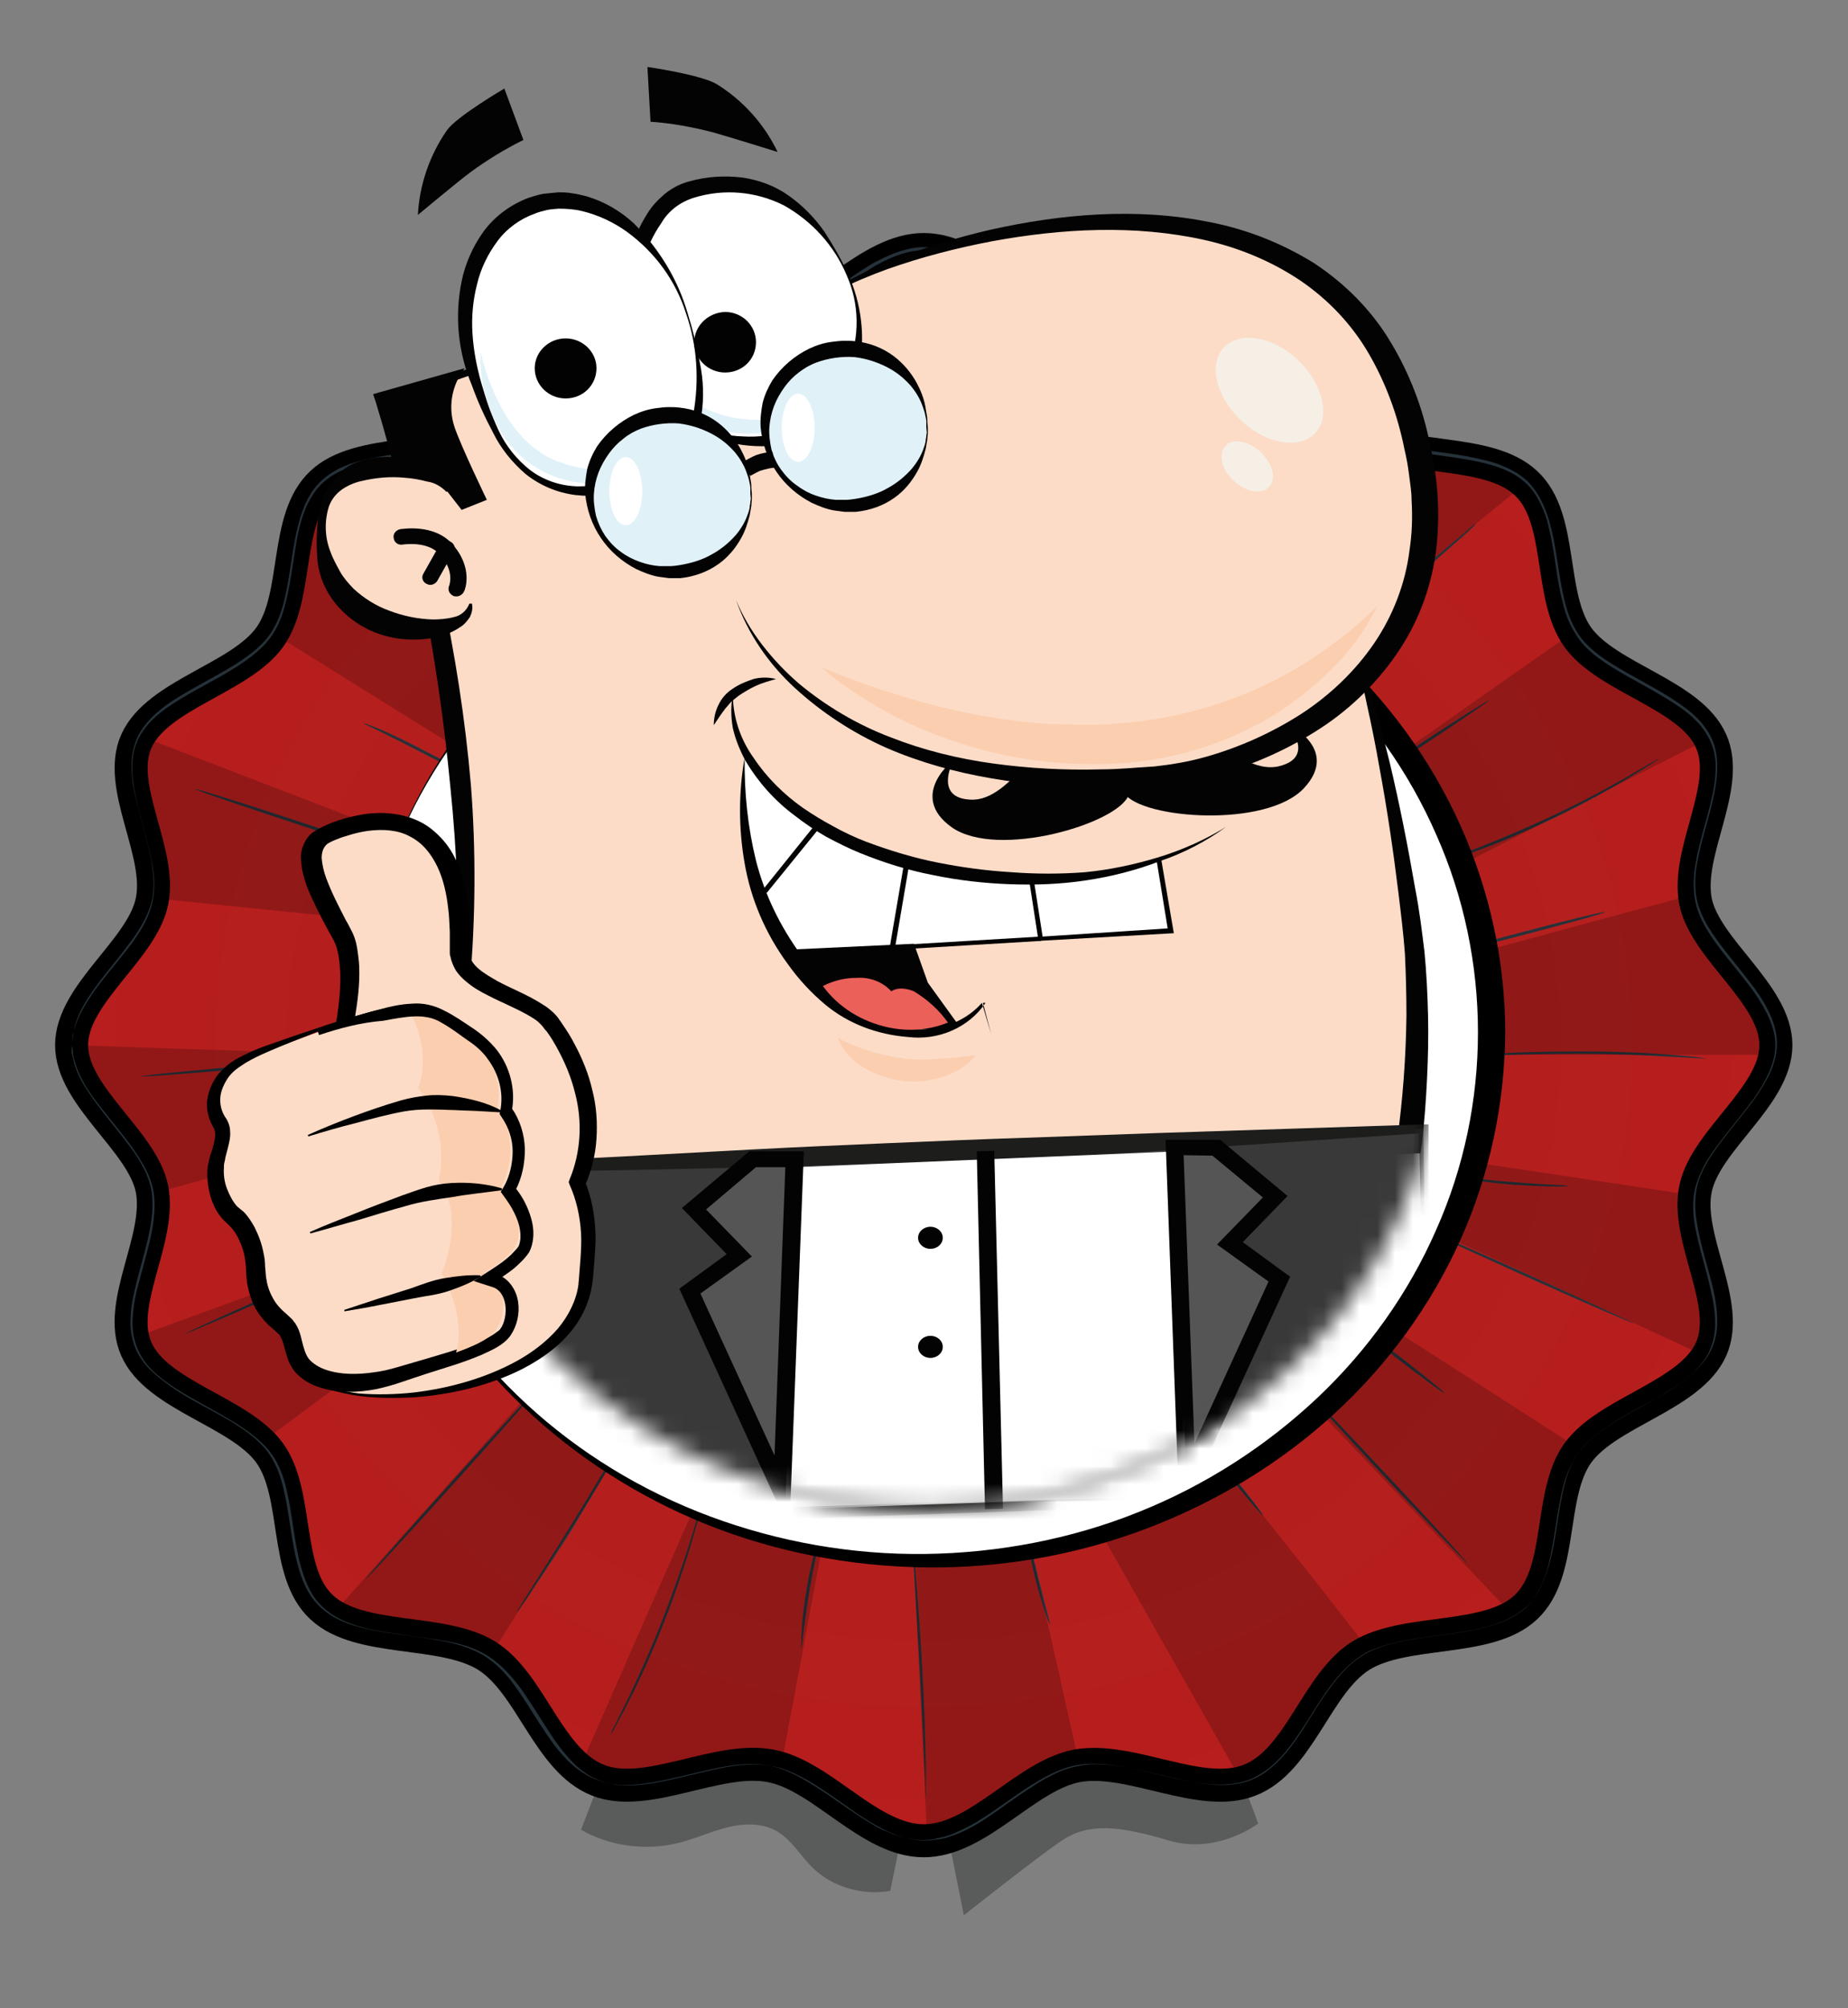 <svg width="104" height="113" viewBox="0 0 104 113" fill="none" xmlns="http://www.w3.org/2000/svg">
<rect x="0" y="0" width="104" height="113" fill="#808080" stroke="none"/>
<g opacity="0.3">
<path d="M50.103 106.388C48.597 106.685 46.86 106.172 45.788 105.144C45.035 104.442 44.543 103.468 43.616 102.982C42.776 102.549 41.734 102.603 40.836 102.847C39.91 103.09 39.041 103.495 38.114 103.712C36.289 104.144 34.291 103.874 32.699 102.955L35.044 96.872L45.933 95.601L51.117 101.414L50.103 106.388Z" fill="#010202"/>
</g>
<g opacity="0.3">
<path d="M70.809 102.603C70.809 102.603 68.492 104.387 65.741 103.549C62.99 102.738 61.282 102.549 59.776 103.549C58.299 104.55 54.244 107.767 54.244 107.767L53.318 103.144L58.733 96.196L64.409 97.251L68.434 97.629L69.94 100.278L70.809 102.603Z" fill="#010202"/>
</g>
<path d="M4.029 58.808C4.029 61.674 7.968 64.161 8.547 66.864C9.126 69.676 6.52 73.352 7.678 75.921C8.836 78.543 13.499 79.435 15.179 81.76C16.858 84.112 15.96 88.465 18.104 90.438C20.247 92.439 24.88 91.6 27.399 93.168C29.89 94.736 30.846 99.062 33.655 100.17C36.406 101.252 40.373 98.791 43.356 99.359C46.281 99.9 48.916 103.576 51.986 103.576C55.056 103.576 57.72 99.9 60.616 99.359C63.627 98.819 67.566 101.252 70.317 100.17C73.126 99.089 74.082 94.736 76.572 93.168C79.092 91.6 83.754 92.439 85.868 90.438C88.011 88.437 87.113 84.112 88.793 81.76C90.473 79.435 95.106 78.543 96.293 75.921C97.452 73.352 94.817 69.649 95.425 66.864C96.004 64.134 99.942 61.674 99.942 58.808C99.942 55.943 96.004 53.455 95.425 50.752C94.846 47.941 97.452 44.264 96.293 41.696C95.135 39.073 90.473 38.181 88.793 35.856C87.113 33.504 88.011 29.152 85.868 27.178C83.725 25.178 79.092 26.016 76.572 24.448C74.082 22.88 73.126 18.555 70.317 17.446C67.566 16.365 63.599 18.825 60.616 18.257C57.691 17.716 55.056 14.04 51.986 14.04C48.916 14.04 46.252 17.716 43.356 18.257C40.344 18.798 36.406 16.365 33.655 17.446C30.846 18.527 29.89 22.88 27.399 24.448C24.88 26.016 20.218 25.178 18.104 27.178C15.96 29.179 16.858 33.504 15.179 35.856C13.499 38.181 8.865 39.073 7.678 41.696C6.52 44.264 9.155 47.968 8.547 50.752C7.968 53.455 4.029 55.943 4.029 58.808Z" fill="url(#paint0_radial_274_3860)" stroke="black" stroke-width="1.858" stroke-miterlimit="10"/>
<path d="M63.193 33.721C63.193 33.721 63.222 33.693 63.28 33.585C63.338 33.477 63.425 33.369 63.511 33.207C63.714 32.882 63.975 32.423 64.264 31.828C64.901 30.666 65.712 29.017 66.465 27.151C67.247 25.286 67.855 23.556 68.232 22.312C68.435 21.69 68.579 21.177 68.666 20.825C68.695 20.663 68.753 20.528 68.782 20.42C68.811 20.339 68.811 20.285 68.811 20.285C68.811 20.285 68.782 20.339 68.753 20.42C68.724 20.528 68.666 20.663 68.608 20.825C68.493 21.204 68.319 21.69 68.116 22.312C67.711 23.556 67.073 25.286 66.292 27.124C65.51 28.989 64.728 30.639 64.12 31.828C63.83 32.396 63.598 32.882 63.396 33.234C63.309 33.396 63.251 33.504 63.193 33.612C63.222 33.666 63.193 33.721 63.193 33.721Z" fill="#263239"/>
<path d="M58.936 32.207C58.936 32.207 58.994 32.099 59.051 31.882C59.109 31.666 59.225 31.342 59.312 30.963C59.515 30.179 59.804 29.098 60.036 27.881C60.268 26.665 60.442 25.556 60.529 24.745C60.586 24.34 60.615 24.015 60.644 23.799C60.673 23.583 60.673 23.448 60.644 23.448C60.615 23.448 60.615 23.583 60.557 23.799C60.529 24.042 60.471 24.367 60.413 24.745C60.297 25.556 60.094 26.638 59.862 27.854C59.631 29.071 59.37 30.152 59.196 30.963C59.109 31.342 59.051 31.639 58.994 31.909C58.936 32.072 58.907 32.207 58.936 32.207Z" fill="#263239"/>
<path d="M51.406 31.504C51.464 31.504 51.58 28.125 51.667 23.934C51.783 19.744 51.812 16.365 51.754 16.365C51.696 16.365 51.58 19.744 51.493 23.934C51.406 28.098 51.348 31.504 51.406 31.504Z" fill="#263239"/>
<path d="M43.819 24.529C43.761 24.529 44.312 26.232 44.978 28.314C45.673 30.395 46.252 32.072 46.31 32.044C46.368 32.044 45.818 30.341 45.151 28.26C44.456 26.205 43.877 24.529 43.819 24.529Z" fill="#263239"/>
<path d="M40.72 33.288C40.72 33.288 40.72 33.234 40.691 33.153C40.662 33.045 40.604 32.91 40.547 32.747C40.431 32.396 40.228 31.909 39.967 31.288C39.475 30.071 38.722 28.395 37.911 26.557C37.071 24.718 36.318 23.042 35.739 21.853C35.45 21.285 35.218 20.798 35.044 20.447C34.957 20.285 34.899 20.177 34.842 20.068C34.784 19.987 34.755 19.933 34.755 19.933C34.755 19.933 34.755 19.987 34.812 20.068C34.87 20.177 34.899 20.312 34.986 20.474C35.16 20.825 35.363 21.312 35.623 21.907C36.174 23.123 36.927 24.799 37.737 26.638C38.548 28.476 39.301 30.125 39.851 31.369C40.112 31.963 40.315 32.45 40.489 32.801C40.547 32.964 40.604 33.072 40.662 33.18C40.691 33.261 40.72 33.288 40.72 33.288Z" fill="#263239"/>
<path d="M36.695 35.261C36.695 35.261 36.637 35.153 36.522 34.964C36.406 34.775 36.203 34.505 35.971 34.153C35.479 33.477 34.784 32.585 33.973 31.585C33.162 30.612 32.38 29.747 31.801 29.152C31.512 28.854 31.28 28.611 31.106 28.449C30.932 28.287 30.846 28.206 30.846 28.206C30.846 28.206 30.904 28.314 31.077 28.476C31.251 28.665 31.483 28.936 31.743 29.206C32.294 29.828 33.046 30.693 33.857 31.666C34.668 32.639 35.392 33.531 35.885 34.18C36.116 34.477 36.319 34.748 36.493 34.964C36.58 35.18 36.666 35.261 36.695 35.261Z" fill="#263239"/>
<path d="M30.787 39.776C30.816 39.749 28.268 37.478 25.053 34.694C21.868 31.909 19.262 29.692 19.204 29.72C19.175 29.747 21.723 32.017 24.938 34.802C28.152 37.586 30.758 39.803 30.787 39.776Z" fill="#263239"/>
<path d="M20.507 40.722C20.507 40.749 20.883 40.912 21.491 41.209C22.1 41.506 22.939 41.939 23.837 42.398C24.764 42.885 25.604 43.291 26.212 43.561C26.53 43.696 26.791 43.804 26.965 43.858C27.139 43.912 27.254 43.967 27.254 43.94C27.254 43.912 26.878 43.75 26.27 43.453C25.662 43.156 24.822 42.723 23.924 42.263C22.997 41.777 22.158 41.371 21.549 41.101C21.231 40.966 20.97 40.858 20.797 40.803C20.623 40.722 20.507 40.695 20.507 40.722Z" fill="#263239"/>
<path d="M10.979 44.399C10.95 44.453 14.02 45.48 17.785 46.724C21.55 47.968 24.648 48.941 24.648 48.887C24.677 48.833 21.608 47.805 17.843 46.562C14.078 45.318 11.008 44.345 10.979 44.399Z" fill="#263239"/>
<path d="M7.968 60.565C7.968 60.62 11.298 60.349 15.382 59.998C19.465 59.646 22.766 59.295 22.766 59.268C22.766 59.214 19.436 59.484 15.352 59.836C11.269 60.187 7.939 60.511 7.968 60.565Z" fill="#263239"/>
<path d="M10.4 75.056C10.429 75.083 13.528 73.758 17.321 72.082C21.115 70.406 24.185 69 24.185 68.973C24.185 68.946 21.057 70.271 17.263 71.947C13.441 73.623 10.371 75.029 10.4 75.056Z" fill="#263239"/>
<path d="M20.594 88.843C20.623 88.87 22.853 86.464 25.575 83.436C28.297 80.435 30.469 77.948 30.44 77.921C30.411 77.894 28.181 80.3 25.459 83.328C22.737 86.356 20.565 88.816 20.594 88.843Z" fill="#263239"/>
<path d="M29.108 90.681C29.108 90.681 29.224 90.573 29.369 90.33C29.543 90.114 29.774 89.789 30.035 89.356C30.585 88.546 31.338 87.383 32.149 86.112C32.931 84.815 33.626 83.652 34.118 82.787C34.35 82.355 34.552 82.003 34.668 81.76C34.784 81.517 34.871 81.382 34.842 81.382C34.842 81.382 34.755 81.517 34.61 81.733C34.466 82.003 34.263 82.328 34.002 82.733C33.51 83.571 32.786 84.761 32.004 86.031C31.222 87.302 30.469 88.464 29.948 89.302C29.687 89.708 29.485 90.032 29.311 90.303C29.166 90.546 29.079 90.681 29.108 90.681Z" fill="#263239"/>
<path d="M34.379 97.602C34.379 97.602 34.407 97.575 34.465 97.467C34.523 97.359 34.581 97.25 34.668 97.088C34.842 96.764 35.102 96.304 35.392 95.71C36 94.547 36.753 92.871 37.477 91.006C38.201 89.14 38.751 87.41 39.099 86.166C39.273 85.545 39.417 85.031 39.504 84.68C39.533 84.517 39.562 84.382 39.591 84.274C39.62 84.193 39.62 84.139 39.62 84.139C39.62 84.139 39.591 84.193 39.562 84.274C39.533 84.382 39.475 84.517 39.446 84.68C39.331 85.058 39.186 85.545 39.012 86.166C38.636 87.41 38.056 89.14 37.332 91.006C36.608 92.871 35.855 94.52 35.276 95.71C34.987 96.277 34.755 96.764 34.581 97.115C34.494 97.277 34.436 97.386 34.407 97.494C34.407 97.575 34.379 97.602 34.379 97.602Z" fill="#263239"/>
<path d="M45.093 92.736C45.122 92.736 45.151 92.33 45.238 91.681C45.325 91.033 45.441 90.141 45.615 89.14C45.788 88.167 45.991 87.275 46.136 86.626C46.281 85.977 46.397 85.599 46.368 85.599C46.368 85.599 46.31 85.68 46.252 85.869C46.194 86.031 46.107 86.302 46.02 86.626C45.846 87.248 45.615 88.14 45.441 89.14C45.267 90.141 45.151 91.033 45.122 91.681C45.093 92.006 45.093 92.276 45.093 92.465C45.064 92.655 45.093 92.736 45.093 92.736Z" fill="#263239"/>
<path d="M52.102 101.441C52.102 101.441 52.102 101.387 52.102 101.279C52.102 101.17 52.102 101.008 52.102 100.846C52.102 100.468 52.102 99.9 52.102 99.224C52.073 97.845 52.015 95.926 51.899 93.844C51.783 91.736 51.638 89.843 51.522 88.465C51.465 87.789 51.407 87.221 51.378 86.842C51.349 86.653 51.349 86.518 51.32 86.41C51.32 86.302 51.291 86.248 51.291 86.248C51.291 86.248 51.291 86.302 51.291 86.41C51.291 86.518 51.291 86.68 51.32 86.842C51.349 87.248 51.378 87.816 51.435 88.465C51.522 89.87 51.638 91.763 51.754 93.844C51.87 95.953 51.957 97.845 52.015 99.224C52.044 99.9 52.073 100.441 52.073 100.846C52.073 101.035 52.102 101.17 52.102 101.279C52.073 101.387 52.102 101.441 52.102 101.441Z" fill="#263239"/>
<path d="M57.778 86.221C57.749 86.221 57.778 86.518 57.864 87.005C57.951 87.464 58.096 88.14 58.27 88.843C58.444 89.546 58.646 90.195 58.791 90.654C58.936 91.114 59.052 91.384 59.081 91.384C59.11 91.384 59.023 91.087 58.907 90.627C58.762 90.114 58.617 89.492 58.444 88.816C58.27 88.14 58.125 87.518 58.009 87.005C57.894 86.518 57.807 86.221 57.778 86.221Z" fill="#263239"/>
<path d="M68.087 81.598C68.058 81.625 68.695 82.463 69.506 83.463C70.317 84.463 71.012 85.275 71.07 85.247C71.099 85.22 70.462 84.382 69.651 83.382C68.811 82.382 68.116 81.571 68.087 81.598Z" fill="#263239"/>
<path d="M73.473 78.219C73.444 78.246 75.443 80.462 77.962 83.139C80.481 85.815 82.538 87.978 82.567 87.951C82.596 87.924 80.597 85.707 78.078 83.031C75.587 80.354 73.531 78.192 73.473 78.219Z" fill="#263239"/>
<path d="M76.196 74.461C76.167 74.488 77.296 75.407 78.686 76.488C80.105 77.57 81.263 78.435 81.292 78.381C81.321 78.354 80.192 77.435 78.802 76.353C77.383 75.299 76.225 74.434 76.196 74.461Z" fill="#263239"/>
<path d="M79.352 68.811C79.323 68.838 82.132 70.135 85.608 71.703C89.083 73.271 91.921 74.488 91.921 74.461C91.95 74.434 89.141 73.136 85.665 71.568C82.19 70 79.352 68.784 79.352 68.811Z" fill="#263239"/>
<path d="M80.626 65.999C80.626 65.999 80.742 66.026 80.916 66.08C81.119 66.134 81.379 66.188 81.727 66.243C82.422 66.351 83.349 66.486 84.42 66.594C85.463 66.702 86.447 66.729 87.142 66.756C87.49 66.756 87.779 66.756 87.953 66.756C88.156 66.756 88.243 66.729 88.243 66.729C88.243 66.702 87.808 66.675 87.113 66.648C86.418 66.621 85.463 66.54 84.42 66.459C83.377 66.351 82.422 66.243 81.727 66.161C81.032 66.026 80.626 65.972 80.626 65.999Z" fill="#263239"/>
<path d="M81.64 59.484C81.64 59.484 81.843 59.484 82.219 59.484C82.624 59.457 83.117 59.43 83.754 59.403C85.057 59.349 86.853 59.295 88.851 59.295C90.849 59.295 92.644 59.376 93.948 59.457C94.585 59.484 95.106 59.511 95.482 59.538C95.859 59.565 96.061 59.565 96.061 59.565C96.061 59.565 95.859 59.538 95.511 59.484C95.135 59.43 94.614 59.403 93.977 59.349C92.673 59.241 90.878 59.16 88.88 59.16C86.881 59.16 85.086 59.214 83.783 59.322C83.146 59.376 82.596 59.403 82.248 59.457C81.843 59.43 81.64 59.457 81.64 59.484Z" fill="#263239"/>
<path d="M81.003 53.753C81.003 53.807 83.117 53.293 85.694 52.617C88.272 51.941 90.357 51.374 90.328 51.32C90.299 51.266 88.214 51.779 85.636 52.455C83.059 53.131 81.003 53.726 81.003 53.753Z" fill="#263239"/>
<path d="M79.641 48.968C79.641 48.968 79.699 48.968 79.786 48.941C79.902 48.914 80.047 48.86 80.221 48.833C80.597 48.724 81.118 48.562 81.784 48.346C83.088 47.913 84.883 47.237 86.766 46.345C88.677 45.48 90.327 44.561 91.515 43.858C92.094 43.507 92.557 43.209 92.876 43.02C93.021 42.912 93.136 42.831 93.252 42.777C93.339 42.723 93.368 42.696 93.368 42.696C93.368 42.696 93.31 42.723 93.223 42.75C93.108 42.804 92.992 42.885 92.847 42.966C92.528 43.155 92.036 43.426 91.457 43.777C90.269 44.453 88.619 45.345 86.707 46.21C84.796 47.075 83.03 47.778 81.755 48.238C81.118 48.481 80.597 48.67 80.221 48.779C80.047 48.833 79.931 48.887 79.815 48.941C79.699 48.941 79.641 48.968 79.641 48.968Z" fill="#263239"/>
<path d="M76.601 44.129C76.63 44.156 78.281 43.128 80.25 41.831C82.248 40.506 83.841 39.425 83.812 39.398C83.783 39.371 82.132 40.398 80.163 41.696C78.165 43.02 76.572 44.102 76.601 44.129Z" fill="#263239"/>
<path d="M83.059 29.449C83.059 29.449 83.001 29.476 82.943 29.53C82.856 29.611 82.74 29.692 82.625 29.801C82.335 30.044 81.93 30.395 81.437 30.801C80.424 31.666 79.034 32.801 77.528 34.072C75.993 35.343 74.603 36.478 73.589 37.316C73.097 37.722 72.692 38.046 72.402 38.316C72.286 38.425 72.17 38.506 72.084 38.587C72.026 38.641 71.968 38.695 71.968 38.695C71.968 38.695 72.026 38.668 72.084 38.614C72.17 38.533 72.286 38.452 72.431 38.37C72.721 38.154 73.155 37.83 73.647 37.424C74.69 36.613 76.08 35.478 77.615 34.207C79.15 32.937 80.511 31.774 81.495 30.909C81.988 30.477 82.393 30.125 82.654 29.882C82.769 29.774 82.885 29.666 82.972 29.584C83.001 29.476 83.059 29.449 83.059 29.449Z" fill="#263239"/>
<path d="M72.952 29.72C72.952 29.72 72.865 29.801 72.721 29.936C72.576 30.071 72.402 30.287 72.17 30.558C71.707 31.071 71.128 31.828 70.491 32.666C69.882 33.504 69.332 34.315 68.985 34.883C68.811 35.181 68.666 35.424 68.579 35.586C68.492 35.748 68.434 35.856 68.463 35.856C68.492 35.856 68.724 35.505 69.101 34.937C69.477 34.37 70.027 33.586 70.635 32.747C71.244 31.909 71.823 31.152 72.257 30.612C72.692 30.071 72.952 29.747 72.952 29.72Z" fill="#263239"/>
<g opacity="0.2">
<path d="M85.897 27.151L71.823 38.668L68.319 36.045L76.485 24.34C76.485 24.34 77.122 24.772 78.744 25.205C80.308 25.637 84.941 25.745 85.897 27.151Z" fill="#010202"/>
</g>
<g opacity="0.2">
<path d="M70.201 17.419L63.309 33.504L58.907 32.207L60.384 18.257C60.384 18.257 61.137 18.419 62.817 18.23C64.467 18.041 68.406 16.581 70.201 17.419Z" fill="#010202"/>
</g>
<g opacity="0.3">
<path d="M51.87 14.04L51.407 31.504L47.295 31.693L43.096 18.284C43.182 18.284 44.254 18.095 45.528 17.338C46.947 16.5 49.872 13.905 51.87 14.04Z" fill="#010202"/>
</g>
<g opacity="0.2">
<path d="M33.886 17.338L40.72 33.423L36.984 35.072L27.573 24.232C27.631 24.204 28.528 23.502 29.368 22.258C30.295 20.96 31.801 17.879 33.886 17.338Z" fill="#010202"/>
</g>
<g opacity="0.2">
<path d="M17.842 27.395L30.584 39.776L27.747 43.345L15.294 35.586C15.294 35.586 15.815 34.802 16.105 33.315C16.423 31.828 16.452 29.071 17.842 27.395Z" fill="#010202"/>
</g>
<g opacity="0.2">
<path d="M7.794 41.371L24.938 47.967L23.519 52.05L8.605 50.536C8.605 50.536 8.692 50.103 8.489 48.535C8.315 47.021 6.578 43.615 7.794 41.371Z" fill="#010202"/>
</g>
<g opacity="0.2">
<path d="M4 58.808L22.679 59.43L22.824 63.269L8.576 67.162C8.576 67.081 8.431 66.324 7.997 65.567C6.954 63.728 4 61.106 4 58.808Z" fill="#010202"/>
</g>
<g opacity="0.2">
<path d="M7.446 75.299L24.648 69.027L26.386 72.514L14.686 81.192C14.657 81.138 13.962 80.543 12.659 79.76C11.211 78.921 7.823 77.543 7.446 75.299Z" fill="#010202"/>
</g>
<g opacity="0.2">
<path d="M32.757 75.055L37.014 78.408C36.695 78.732 31.019 87.734 27.515 93.303C27.457 93.276 27.428 93.222 27.37 93.195C25.053 91.763 20.97 92.33 18.654 90.897L32.757 75.055Z" fill="#010202"/>
<path d="M40.576 81.382L46.947 83.409L43.935 99.521C43.732 99.467 43.53 99.413 43.327 99.359C40.315 98.818 36.377 101.251 33.626 100.17C33.249 100.035 32.901 99.819 32.583 99.575L40.576 81.382Z" fill="#010202"/>
<path d="M52.188 103.576L51.175 82.517L56.677 81.219L60.76 99.332C60.702 99.332 60.644 99.359 60.615 99.359C57.777 99.873 55.171 103.387 52.188 103.576Z" fill="#010202"/>
<path d="M66.031 78.921C66.031 78.921 73.3 88.005 77.093 92.898C76.919 92.979 76.746 93.06 76.572 93.168C74.082 94.736 73.126 99.062 70.317 100.17C70.201 100.224 70.056 100.251 69.911 100.305L59.747 82.355L66.031 78.921Z" fill="#010202"/>
<path d="M73.474 71.622L88.967 81.571C88.909 81.652 88.851 81.706 88.793 81.787C87.113 84.139 88.011 88.492 85.868 90.465C85.665 90.654 85.463 90.789 85.202 90.952C79.729 85.193 69.883 74.839 69.535 74.488L73.474 71.622Z" fill="#010202"/>
<path d="M77.036 64.512L95.367 67.27C95.077 70 97.394 73.488 96.294 75.921C96.236 76.083 96.149 76.218 96.062 76.353C89.662 73.379 76.254 67.162 75.704 67.135L77.036 64.512Z" fill="#010202"/>
<path d="M78.02 54.996L95.338 50.319C95.367 50.455 95.367 50.59 95.396 50.725C95.975 53.455 99.914 55.916 99.914 58.781C99.914 58.97 99.885 59.16 99.856 59.349H78.715L78.02 54.996Z" fill="#010202"/>
<path d="M96.235 41.533C89.749 44.778 77.093 51.32 77.093 51.32L73.966 45.805L88.59 35.532C88.648 35.64 88.706 35.748 88.793 35.856C90.444 38.127 94.961 39.019 96.235 41.533Z" fill="#010202"/>
</g>
<path d="M4.029 58.808C4.029 58.808 4.029 58.754 4.058 58.619C4.087 58.484 4.058 58.294 4.145 58.051C4.261 57.565 4.55 56.862 5.129 56.024C5.68 55.186 6.519 54.266 7.417 53.077C7.852 52.482 8.286 51.806 8.518 50.995C8.749 50.184 8.72 49.292 8.518 48.373C8.344 47.454 8.054 46.508 7.794 45.507C7.562 44.507 7.301 43.399 7.533 42.29C7.649 41.75 7.938 41.209 8.344 40.749C8.749 40.29 9.242 39.911 9.792 39.56C10.863 38.857 12.109 38.289 13.296 37.532C13.875 37.154 14.454 36.748 14.947 36.208C15.439 35.667 15.758 35.018 15.96 34.342C16.366 32.964 16.481 31.504 16.771 30.017C16.945 29.287 17.148 28.53 17.582 27.881C17.987 27.205 18.653 26.692 19.435 26.394C20.217 26.07 21.057 25.908 21.926 25.773C22.795 25.637 23.663 25.556 24.561 25.394C25.43 25.259 26.357 25.043 27.167 24.637C27.978 24.232 28.615 23.556 29.166 22.826C29.716 22.096 30.179 21.339 30.672 20.555C31.164 19.798 31.685 19.041 32.351 18.365C33.017 17.716 33.915 17.257 34.9 17.203C35.884 17.122 36.869 17.311 37.853 17.527C38.838 17.743 39.823 18.014 40.836 18.203C41.85 18.392 42.95 18.446 43.964 18.149C44.977 17.825 45.875 17.257 46.715 16.662C47.584 16.067 48.423 15.445 49.35 14.905C50.277 14.391 51.319 13.986 52.42 14.094L52.623 14.121C52.681 14.121 52.767 14.148 52.825 14.148C52.97 14.175 53.086 14.202 53.231 14.229C53.491 14.31 53.752 14.391 53.984 14.499C54.476 14.716 54.968 14.986 55.432 15.283C56.358 15.878 57.227 16.554 58.154 17.149C58.617 17.446 59.109 17.716 59.631 17.96C60.152 18.176 60.731 18.311 61.31 18.365C62.469 18.419 63.627 18.176 64.757 17.906C65.886 17.635 67.015 17.338 68.203 17.23C68.782 17.176 69.39 17.203 69.94 17.338C70.519 17.473 71.012 17.77 71.475 18.122C72.373 18.852 72.981 19.825 73.618 20.798C74.226 21.771 74.834 22.772 75.645 23.637C76.051 24.069 76.543 24.448 77.093 24.718C77.643 24.988 78.252 25.151 78.86 25.286C80.076 25.529 81.321 25.637 82.538 25.854C83.754 26.07 84.999 26.367 85.897 27.205C86.331 27.611 86.621 28.151 86.853 28.692C87.084 29.233 87.2 29.828 87.316 30.395C87.547 31.558 87.634 32.747 87.953 33.937C88.098 34.532 88.3 35.099 88.648 35.64C88.966 36.181 89.43 36.64 89.951 37.019C90.965 37.776 92.152 38.343 93.252 38.992C93.803 39.317 94.353 39.641 94.845 40.02C95.338 40.398 95.801 40.858 96.091 41.398C96.409 41.912 96.554 42.534 96.554 43.128C96.554 43.75 96.467 44.345 96.322 44.94C96.061 46.156 95.627 47.346 95.424 48.589C95.309 49.211 95.28 49.86 95.367 50.482C95.453 51.103 95.714 51.725 96.033 52.266C96.699 53.374 97.596 54.347 98.378 55.375C98.784 55.888 99.131 56.429 99.421 56.997C99.71 57.565 99.913 58.186 99.913 58.808C99.913 59.43 99.71 60.052 99.421 60.619C99.131 61.187 98.784 61.728 98.378 62.241C97.596 63.269 96.728 64.242 96.033 65.35C95.714 65.918 95.453 66.513 95.338 67.135C95.251 67.756 95.28 68.405 95.395 69.027C95.627 70.27 96.033 71.46 96.293 72.677C96.438 73.271 96.525 73.893 96.525 74.488C96.525 75.11 96.38 75.704 96.091 76.245C95.772 76.786 95.338 77.218 94.845 77.624C94.353 78.002 93.803 78.354 93.252 78.651C92.152 79.3 90.965 79.868 89.951 80.625C89.43 81.003 88.996 81.463 88.648 82.003C88.329 82.544 88.098 83.112 87.953 83.707C87.663 84.896 87.547 86.085 87.316 87.248C87.2 87.843 87.084 88.41 86.853 88.951C86.621 89.492 86.331 90.005 85.897 90.438C84.999 91.249 83.725 91.573 82.538 91.79C81.321 92.006 80.076 92.114 78.86 92.357C78.252 92.493 77.643 92.655 77.093 92.925C76.543 93.195 76.051 93.574 75.645 94.006C74.834 94.871 74.226 95.872 73.618 96.845C73.01 97.818 72.373 98.791 71.475 99.521C71.041 99.873 70.519 100.17 69.94 100.305C69.361 100.441 68.782 100.468 68.203 100.413C67.044 100.305 65.915 100.008 64.757 99.738C63.627 99.467 62.469 99.224 61.31 99.278C60.731 99.332 60.152 99.467 59.631 99.683C59.109 99.927 58.617 100.17 58.154 100.495C57.198 101.089 56.329 101.765 55.432 102.36C54.968 102.657 54.505 102.928 53.984 103.144C53.752 103.252 53.462 103.333 53.231 103.414C53.086 103.441 52.97 103.468 52.825 103.495C52.767 103.495 52.681 103.522 52.623 103.522L52.42 103.549C51.319 103.658 50.277 103.252 49.35 102.738C48.423 102.225 47.584 101.576 46.715 100.981C45.846 100.386 44.948 99.819 43.964 99.494C42.95 99.197 41.85 99.251 40.836 99.44C39.823 99.629 38.838 99.9 37.853 100.116C36.869 100.332 35.884 100.522 34.9 100.441C33.915 100.386 33.017 99.927 32.351 99.278C31.685 98.629 31.164 97.872 30.672 97.088C30.179 96.331 29.716 95.547 29.166 94.817C28.615 94.115 27.978 93.439 27.167 93.006C26.357 92.574 25.459 92.384 24.561 92.249C23.692 92.114 22.795 92.006 21.926 91.871C21.057 91.736 20.217 91.573 19.464 91.249C18.682 90.924 18.016 90.411 17.611 89.762C17.205 89.113 16.974 88.356 16.8 87.626C16.481 86.166 16.395 84.68 15.989 83.301C15.786 82.625 15.468 81.949 14.976 81.436C14.483 80.895 13.904 80.489 13.325 80.111C12.138 79.381 10.921 78.786 9.821 78.083C9.3 77.732 8.778 77.353 8.373 76.894C7.967 76.434 7.707 75.921 7.562 75.353C7.417 74.812 7.446 74.245 7.504 73.704C7.562 73.163 7.678 72.65 7.823 72.136C8.083 71.136 8.373 70.189 8.547 69.27C8.72 68.351 8.778 67.432 8.547 66.648C8.315 65.837 7.852 65.161 7.446 64.566C6.577 63.377 5.738 62.458 5.158 61.62C4.579 60.809 4.29 60.079 4.174 59.592C4.087 59.349 4.116 59.16 4.087 59.024C4.029 58.862 4.029 58.808 4.029 58.808C4.029 58.808 4.029 58.862 4.029 58.997C4.029 59.133 4.029 59.322 4.116 59.565C4.203 60.052 4.492 60.782 5.072 61.593C5.622 62.431 6.462 63.377 7.33 64.539C7.765 65.134 8.199 65.81 8.431 66.594C8.662 67.378 8.605 68.297 8.431 69.189C8.257 70.108 7.967 71.055 7.707 72.055C7.591 72.568 7.446 73.082 7.388 73.623C7.33 74.163 7.301 74.731 7.446 75.299C7.562 75.867 7.852 76.407 8.257 76.867C8.662 77.326 9.184 77.705 9.705 78.083C10.777 78.813 12.022 79.381 13.209 80.111C13.788 80.489 14.367 80.895 14.831 81.409C15.294 81.922 15.613 82.571 15.815 83.247C16.221 84.599 16.308 86.085 16.626 87.545C16.8 88.275 17.003 89.032 17.437 89.708C17.843 90.384 18.538 90.924 19.32 91.249C20.101 91.573 20.97 91.736 21.81 91.871C22.679 92.006 23.547 92.087 24.416 92.249C25.285 92.384 26.183 92.601 26.965 93.006C27.747 93.412 28.384 94.061 28.905 94.763C29.426 95.466 29.89 96.25 30.382 97.007C30.874 97.764 31.395 98.548 32.09 99.197C32.785 99.846 33.712 100.332 34.726 100.413C35.739 100.495 36.753 100.305 37.738 100.089C38.722 99.873 39.707 99.602 40.72 99.413C41.734 99.224 42.776 99.17 43.79 99.467C44.775 99.792 45.643 100.359 46.512 100.927C47.381 101.522 48.221 102.144 49.148 102.684C49.379 102.819 49.611 102.955 49.871 103.036C49.987 103.09 50.132 103.144 50.248 103.198L50.653 103.333C51.175 103.495 51.754 103.576 52.304 103.522L52.507 103.495C52.565 103.495 52.652 103.468 52.709 103.441C52.854 103.414 52.999 103.387 53.115 103.36C53.376 103.279 53.636 103.198 53.897 103.063C54.418 102.847 54.881 102.576 55.345 102.279C56.272 101.684 57.14 101.008 58.096 100.413C58.559 100.116 59.052 99.846 59.573 99.629C60.094 99.413 60.644 99.278 61.195 99.251C62.324 99.197 63.482 99.44 64.612 99.711C65.741 99.981 66.871 100.278 68.058 100.386C68.666 100.441 69.274 100.413 69.853 100.278C70.462 100.143 70.983 99.819 71.446 99.467C72.373 98.71 72.981 97.737 73.618 96.764C74.226 95.791 74.834 94.79 75.645 93.952C76.051 93.547 76.514 93.168 77.064 92.898C77.615 92.655 78.194 92.493 78.802 92.357C80.018 92.114 81.234 92.006 82.48 91.79C83.088 91.681 83.725 91.546 84.304 91.33C84.883 91.114 85.462 90.816 85.926 90.384C86.389 89.951 86.679 89.411 86.91 88.843C87.142 88.275 87.287 87.68 87.403 87.113C87.634 85.95 87.75 84.734 88.04 83.571C88.185 83.004 88.387 82.409 88.706 81.922C89.024 81.409 89.459 80.976 89.98 80.597C90.994 79.841 92.152 79.273 93.252 78.651C93.803 78.327 94.353 78.002 94.874 77.597C95.367 77.191 95.859 76.732 96.177 76.191C96.496 75.65 96.641 75.001 96.641 74.38C96.641 73.758 96.554 73.136 96.409 72.514C96.12 71.298 95.714 70.108 95.511 68.892C95.395 68.27 95.367 67.648 95.453 67.053C95.54 66.432 95.801 65.864 96.12 65.323C96.785 64.242 97.654 63.269 98.436 62.241C98.842 61.728 99.189 61.187 99.508 60.592C99.797 60.025 100 59.376 100 58.727C100 58.078 99.797 57.429 99.508 56.862C99.218 56.267 98.842 55.726 98.436 55.213C97.654 54.185 96.785 53.212 96.12 52.131C95.801 51.59 95.54 50.995 95.453 50.401C95.367 49.779 95.395 49.157 95.511 48.562C95.714 47.346 96.148 46.156 96.409 44.94C96.554 44.318 96.641 43.696 96.641 43.074C96.641 42.453 96.496 41.804 96.177 41.263C95.859 40.722 95.395 40.236 94.874 39.857C94.353 39.452 93.803 39.127 93.252 38.803C92.123 38.154 90.965 37.586 89.98 36.856C89.488 36.478 89.024 36.045 88.735 35.532C88.416 35.018 88.214 34.45 88.069 33.883C87.779 32.72 87.663 31.531 87.432 30.341C87.316 29.747 87.171 29.179 86.939 28.611C86.708 28.043 86.389 27.503 85.955 27.07C85.491 26.638 84.912 26.34 84.333 26.124C83.754 25.908 83.117 25.8 82.509 25.664C81.263 25.448 80.018 25.34 78.831 25.097C78.223 24.962 77.643 24.799 77.093 24.556C76.543 24.313 76.08 23.934 75.674 23.502C74.863 22.664 74.284 21.636 73.676 20.69C73.039 19.717 72.431 18.744 71.504 17.987C71.041 17.635 70.519 17.311 69.911 17.176C69.332 17.041 68.724 17.014 68.116 17.068C66.928 17.176 65.799 17.473 64.67 17.743C63.54 18.014 62.411 18.257 61.252 18.203C60.673 18.149 60.123 18.041 59.631 17.825C59.109 17.608 58.617 17.338 58.154 17.041C57.227 16.446 56.358 15.77 55.403 15.175C54.939 14.878 54.447 14.607 53.955 14.391C53.694 14.283 53.434 14.202 53.173 14.094C53.028 14.067 52.912 14.04 52.767 14.013C52.709 14.013 52.623 13.986 52.565 13.959L52.362 13.932C51.812 13.851 51.233 13.959 50.711 14.121L50.306 14.256C50.19 14.31 50.045 14.364 49.929 14.418C49.669 14.526 49.437 14.662 49.205 14.77C48.279 15.31 47.439 15.932 46.57 16.527C45.701 17.122 44.833 17.689 43.848 17.987C42.863 18.284 41.792 18.23 40.778 18.041C39.765 17.852 38.78 17.608 37.795 17.365C36.811 17.149 35.797 16.959 34.784 17.041C33.77 17.095 32.843 17.581 32.148 18.257C31.453 18.933 30.932 19.69 30.44 20.447C29.948 21.204 29.484 21.988 28.963 22.691C28.442 23.393 27.805 24.069 27.023 24.475C26.241 24.88 25.343 25.07 24.474 25.232C23.605 25.367 22.708 25.475 21.868 25.61C20.999 25.745 20.159 25.908 19.377 26.232C18.596 26.556 17.901 27.097 17.495 27.773C17.061 28.449 16.858 29.206 16.684 29.936C16.366 31.423 16.279 32.883 15.873 34.234C15.671 34.91 15.352 35.559 14.889 36.072C14.425 36.586 13.846 36.992 13.267 37.37C12.08 38.1 10.863 38.695 9.763 39.398C9.213 39.749 8.72 40.155 8.315 40.614C7.91 41.074 7.62 41.614 7.504 42.182C7.359 42.75 7.388 43.318 7.446 43.858C7.504 44.399 7.649 44.913 7.765 45.426C8.025 46.426 8.315 47.373 8.489 48.292C8.662 49.211 8.72 50.103 8.489 50.887C8.257 51.671 7.823 52.347 7.388 52.942C6.519 54.131 5.68 55.05 5.129 55.888C4.55 56.727 4.261 57.429 4.174 57.916C4.116 58.159 4.116 58.349 4.087 58.484C4.029 58.754 4.029 58.808 4.029 58.808Z" fill="#263239"/>
<path d="M51.986 86.248C35.752 86.248 22.592 73.963 22.592 58.808C22.592 43.654 35.752 31.369 51.986 31.369C68.219 31.369 81.379 43.654 81.379 58.808C81.379 73.963 68.219 86.248 51.986 86.248Z" fill="white"/>
<path d="M67.015 35.207C67.015 35.207 67.131 35.288 67.363 35.424C67.594 35.559 67.942 35.775 68.376 36.045C68.811 36.316 69.332 36.694 69.969 37.127C70.288 37.343 70.577 37.613 70.925 37.884C71.098 38.019 71.272 38.154 71.446 38.289C71.62 38.424 71.793 38.587 71.967 38.749C73.444 40.019 75.124 41.75 76.659 43.993C76.861 44.264 77.035 44.561 77.238 44.858C77.441 45.156 77.585 45.48 77.788 45.778C77.962 46.102 78.165 46.399 78.338 46.751C78.512 47.075 78.657 47.427 78.831 47.778C78.917 47.94 79.004 48.13 79.091 48.292C79.178 48.481 79.236 48.643 79.323 48.833C79.468 49.184 79.612 49.562 79.757 49.941C79.989 50.698 80.308 51.482 80.481 52.293C80.916 53.915 81.176 55.672 81.263 57.51C81.379 59.349 81.263 61.268 80.916 63.215C80.221 67.108 78.599 71.163 75.79 74.758C73.039 78.381 69.129 81.517 64.438 83.571C59.775 85.653 54.302 86.545 48.829 86.031C43.355 85.491 38.23 83.49 34.146 80.543C33.104 79.814 32.148 79.002 31.25 78.192C31.019 77.975 30.816 77.759 30.584 77.543C30.353 77.326 30.15 77.11 29.947 76.894C29.745 76.678 29.542 76.461 29.339 76.218C29.136 76.002 28.963 75.758 28.76 75.542C27.225 73.704 26.009 71.73 25.053 69.703C24.098 67.675 23.46 65.567 23.084 63.512C22.881 62.485 22.765 61.457 22.707 60.43C22.678 59.916 22.678 59.403 22.65 58.916C22.65 58.403 22.678 57.916 22.707 57.429C22.707 57.186 22.736 56.943 22.736 56.699C22.765 56.456 22.794 56.213 22.823 55.969C22.881 55.483 22.939 55.023 22.997 54.537C23.084 54.077 23.2 53.617 23.287 53.158C23.373 52.698 23.46 52.239 23.634 51.806C23.779 51.374 23.895 50.941 24.04 50.509C24.098 50.292 24.184 50.076 24.271 49.887C24.358 49.671 24.445 49.481 24.532 49.265C24.706 48.859 24.851 48.427 25.053 48.048C25.256 47.67 25.43 47.264 25.632 46.886C27.196 43.858 29.194 41.398 31.221 39.506C33.249 37.613 35.276 36.289 36.984 35.316C37.419 35.072 37.824 34.856 38.23 34.64C38.432 34.532 38.606 34.45 38.809 34.369C38.983 34.288 39.185 34.207 39.359 34.126C39.707 33.964 40.025 33.829 40.315 33.694C40.604 33.558 40.894 33.477 41.126 33.369C41.618 33.18 41.994 33.045 42.255 32.964C42.516 32.882 42.632 32.828 42.632 32.828C42.632 32.828 42.487 32.882 42.255 32.964C41.994 33.045 41.618 33.18 41.126 33.369C40.894 33.45 40.604 33.531 40.286 33.666C39.996 33.802 39.678 33.937 39.301 34.099C39.127 34.18 38.954 34.261 38.751 34.342C38.548 34.423 38.374 34.505 38.172 34.613C37.795 34.829 37.361 35.045 36.926 35.261C35.189 36.235 33.162 37.559 31.135 39.452C29.108 41.344 27.08 43.804 25.517 46.832C25.314 47.211 25.14 47.589 24.937 47.995C24.735 48.373 24.59 48.806 24.416 49.211C24.329 49.427 24.242 49.617 24.155 49.833C24.069 50.049 23.982 50.238 23.924 50.482C23.779 50.914 23.663 51.347 23.518 51.806C23.373 52.239 23.287 52.698 23.171 53.158C23.084 53.617 22.968 54.077 22.881 54.564C22.823 55.05 22.765 55.51 22.678 55.996C22.65 56.24 22.621 56.483 22.592 56.726C22.592 56.97 22.563 57.213 22.563 57.456C22.534 57.943 22.505 58.457 22.505 58.943C22.534 59.457 22.534 59.944 22.563 60.457C22.65 61.484 22.736 62.512 22.939 63.566C23.316 65.648 23.953 67.756 24.937 69.811C25.893 71.838 27.109 73.866 28.673 75.704C28.876 75.921 29.05 76.164 29.252 76.407C29.455 76.624 29.658 76.84 29.86 77.083C30.063 77.299 30.266 77.516 30.497 77.732C30.729 77.948 30.932 78.164 31.164 78.381C32.09 79.219 33.046 80.03 34.089 80.76C38.201 83.706 43.355 85.734 48.858 86.275C54.36 86.815 59.833 85.896 64.554 83.814C69.274 81.733 73.183 78.57 75.935 74.947C78.744 71.325 80.394 67.243 81.06 63.35C81.408 61.403 81.524 59.457 81.379 57.619C81.263 55.78 81.031 54.023 80.568 52.401C80.394 51.563 80.076 50.806 79.844 50.022C79.699 49.644 79.555 49.265 79.381 48.914C79.294 48.724 79.236 48.562 79.149 48.373C79.062 48.184 78.975 48.022 78.888 47.859C78.715 47.508 78.541 47.183 78.396 46.832C78.222 46.508 78.02 46.183 77.846 45.859C77.643 45.534 77.498 45.237 77.296 44.94C77.093 44.642 76.919 44.345 76.716 44.075C75.153 41.831 73.473 40.1 71.996 38.83C71.822 38.668 71.649 38.505 71.446 38.37C71.272 38.235 71.098 38.1 70.925 37.965C70.577 37.694 70.259 37.451 69.94 37.235C69.303 36.802 68.782 36.424 68.347 36.181C67.913 35.91 67.565 35.721 67.334 35.586C67.131 35.288 67.015 35.207 67.015 35.207Z" fill="#263239"/>
<path d="M52.072 87.842C34.479 87.842 20.217 74.528 20.217 58.105C20.217 41.681 34.479 28.368 52.072 28.368C69.666 28.368 83.928 41.681 83.928 58.105C83.928 74.528 69.666 87.842 52.072 87.842Z" fill="white"/>
<path d="M20.218 58.105C20.218 61.998 21.029 65.891 22.621 69.486C24.214 73.082 26.531 76.407 29.485 79.192C32.41 81.976 35.943 84.247 39.794 85.788C43.646 87.329 47.845 88.14 52.073 88.194C56.301 88.248 60.529 87.518 64.467 86.031C68.406 84.544 72.026 82.355 75.067 79.57C78.107 76.785 80.54 73.433 82.191 69.757C83.841 66.08 84.681 62.106 84.71 58.105C84.71 54.131 83.841 50.13 82.191 46.453C80.54 42.777 78.107 39.425 75.067 36.64C72.026 33.855 68.406 31.639 64.467 30.179C60.529 28.692 56.301 27.962 52.073 28.016C47.845 28.07 43.646 28.881 39.794 30.422C35.914 31.963 32.41 34.234 29.485 37.018C26.531 39.803 24.214 43.128 22.621 46.724C21.029 50.319 20.218 54.212 20.218 58.105ZM20.218 58.105C20.218 54.212 21.058 50.319 22.679 46.724C24.272 43.128 26.676 39.857 29.629 37.127C32.583 34.396 36.145 32.26 39.968 30.828C43.819 29.395 47.932 28.665 52.073 28.719C56.185 28.773 60.297 29.557 64.062 31.071C67.827 32.585 71.273 34.775 74.14 37.505C77.007 40.208 79.295 43.453 80.829 46.967C82.393 50.481 83.175 54.293 83.175 58.078C83.175 61.89 82.393 65.674 80.829 69.189C79.295 72.703 77.007 75.947 74.14 78.651C71.273 81.354 67.856 83.571 64.062 85.085C60.297 86.599 56.185 87.383 52.073 87.437C47.961 87.491 43.819 86.761 39.968 85.328C36.116 83.895 32.583 81.733 29.629 79.002C26.676 76.272 24.272 73.001 22.679 69.405C21.058 65.891 20.218 61.998 20.218 58.105Z" fill="black"/>
<path d="M29.861 19.825L21.434 22.42C21.434 22.42 26.733 37.613 26.154 53.32C26.038 56.294 25.054 66.296 25.054 66.296L79.265 64.161C79.844 59.808 79.844 55.402 79.265 51.049C77.528 39.37 75.993 36.045 75.993 36.045" fill="#FCDCC7"/>
<path d="M29.89 19.906C28.5 20.42 27.11 20.879 25.749 21.366C24.388 21.852 22.969 22.339 21.579 22.799L21.81 22.366C23.056 25.881 24.069 29.476 24.822 33.126C25.604 36.775 26.183 40.452 26.502 44.182C26.791 47.886 26.762 51.644 26.444 55.347L25.285 66.404L25.083 66.188C29.601 66.026 34.118 65.783 38.636 65.512L45.412 65.107L52.189 64.755L65.742 64.107C70.259 63.89 74.777 63.728 79.295 63.593L78.629 64.161C78.947 61.836 79.121 59.484 79.15 57.159C79.15 55.969 79.121 54.807 79.063 53.644C78.976 52.482 78.831 51.319 78.686 50.13C78.397 47.778 78.049 45.426 77.615 43.101C77.412 41.939 77.181 40.776 76.92 39.614C76.688 38.451 76.37 37.316 75.993 36.18L76.109 36.126C76.601 37.235 76.978 38.37 77.296 39.506C77.644 40.641 77.933 41.803 78.223 42.966C78.773 45.291 79.237 47.643 79.642 49.995C79.874 51.157 80.019 52.374 80.163 53.536C80.279 54.726 80.337 55.942 80.366 57.132C80.395 58.321 80.366 59.538 80.308 60.727C80.25 61.917 80.163 63.106 80.019 64.35L79.932 64.891L79.353 64.918C74.835 65.134 70.317 65.323 65.8 65.458L52.247 65.864L45.47 66.053L38.694 66.188C34.176 66.269 29.658 66.377 25.141 66.567H24.909V66.323C25.257 62.647 25.546 58.943 25.72 55.266C25.865 51.59 25.72 47.913 25.343 44.264C24.996 40.614 24.475 36.964 23.751 33.342C23.056 29.719 22.216 26.124 21.144 22.609L21.029 22.258L21.376 22.15C22.795 21.744 24.214 21.366 25.633 20.96C27.052 20.582 28.471 20.176 29.89 19.825V19.906Z" fill="#030304"/>
<path d="M63.077 40.993C62.498 40.29 61.513 39.992 60.645 40.317C58.82 40.857 56.938 45.129 54.621 44.994C52.681 44.913 53.492 43.101 53.636 42.858C53.781 42.615 51.001 44.75 53.578 46.562C56.156 48.346 62.903 46.345 63.511 44.75C63.801 43.453 63.656 42.155 63.077 40.993Z" fill="#030304"/>
<path d="M62.874 41.02C63.28 40.181 64.177 39.695 65.104 39.803C66.986 39.965 69.796 43.723 72.025 43.101C73.908 42.615 72.691 41.02 72.489 40.803C72.257 40.614 75.501 42.074 73.386 44.345C71.272 46.616 64.235 46.075 63.28 44.642C62.729 43.534 62.585 42.263 62.874 41.02Z" fill="#030304"/>
<path d="M44.804 18.041C46.454 14.688 76.746 3.767 80.047 26.556C81.814 38.424 70.838 43.263 65.046 43.696C44.949 45.21 41.444 33.774 41.444 33.774" fill="#FCDCC7"/>
<path d="M44.804 18.041C45.064 17.608 45.412 17.23 45.846 16.959C46.252 16.662 46.686 16.392 47.12 16.121C48.018 15.635 48.916 15.175 49.871 14.797C51.754 14.013 53.723 13.391 55.721 12.931C59.718 12.039 63.946 11.661 68.087 12.499C70.172 12.904 72.141 13.688 73.937 14.797C75.703 15.959 77.209 17.473 78.281 19.284C79.352 21.069 80.076 22.988 80.481 25.015C80.945 27.016 81.061 29.098 80.8 31.125C80.51 33.18 79.757 35.153 78.541 36.883C77.354 38.587 75.79 40.073 73.995 41.182C72.228 42.29 70.288 43.128 68.232 43.669C67.218 43.939 66.175 44.129 65.104 44.21C64.061 44.264 63.048 44.318 62.005 44.291C57.893 44.291 53.665 43.723 49.871 42.074C47.989 41.236 46.252 40.1 44.746 38.722C43.24 37.343 42.081 35.64 41.415 33.748C41.792 34.667 42.313 35.532 42.921 36.316C43.529 37.1 44.224 37.83 44.977 38.478C46.512 39.749 48.25 40.776 50.103 41.479C51.956 42.209 53.926 42.696 55.924 42.966C57.922 43.236 59.92 43.345 61.947 43.291C62.961 43.291 63.975 43.182 64.959 43.128C65.944 43.02 66.9 42.858 67.855 42.588C69.766 42.047 71.562 41.236 73.213 40.182C74.834 39.127 76.253 37.776 77.325 36.208C78.396 34.64 79.091 32.828 79.323 30.963C79.468 30.017 79.497 29.071 79.439 28.124C79.439 27.638 79.352 27.178 79.294 26.692C79.236 26.205 79.149 25.745 79.034 25.259C78.657 23.366 77.991 21.555 77.035 19.906C76.08 18.257 74.748 16.851 73.155 15.77C71.533 14.688 69.709 13.931 67.768 13.499C63.888 12.634 59.747 12.85 55.808 13.58C53.81 13.959 51.841 14.472 49.929 15.148C48.974 15.499 48.047 15.878 47.149 16.338C46.686 16.554 46.252 16.824 45.817 17.095C45.47 17.311 45.093 17.662 44.804 18.041Z" fill="#030304"/>
<path d="M47.671 15.445C49.263 19.041 47.815 23.231 45.035 24.394C42.255 25.556 37.622 24.556 36.029 20.96C34.436 17.365 35.884 11.552 38.78 10.714C43.037 9.471 46.078 11.85 47.671 15.445Z" fill="white"/>
<path d="M47.729 15.418C48.482 17.095 48.714 18.96 48.337 20.771C48.135 21.69 47.729 22.582 47.121 23.312C46.802 23.691 46.455 24.015 46.02 24.313C45.586 24.583 45.123 24.799 44.659 24.907C42.777 25.34 40.808 25.07 39.099 24.177C37.362 23.366 36.059 21.88 35.479 20.122C35.19 19.23 35.016 18.311 35.016 17.392C34.987 16.473 35.103 15.527 35.334 14.634C35.566 13.715 35.914 12.823 36.435 12.012C36.696 11.58 37.043 11.228 37.419 10.904C37.825 10.579 38.288 10.336 38.81 10.201C39.765 9.931 40.75 9.876 41.734 9.985C42.719 10.12 43.646 10.471 44.428 11.039C45.181 11.58 45.847 12.255 46.397 13.039C46.889 13.796 47.353 14.607 47.729 15.418ZM47.642 15.473C46.947 13.823 45.702 12.445 44.109 11.553C42.545 10.769 40.75 10.606 39.07 11.12C38.288 11.363 37.622 11.85 37.217 12.553C36.724 13.256 36.377 14.04 36.145 14.878C35.653 16.554 35.595 18.311 35.943 20.014C36.145 20.879 36.522 21.663 37.072 22.339C37.651 23.015 38.375 23.583 39.186 23.934C39.997 24.313 40.895 24.529 41.792 24.556C42.661 24.61 43.559 24.502 44.399 24.204C46.02 23.691 47.15 22.204 47.729 20.609C48.395 18.933 48.366 17.095 47.642 15.473Z" fill="#030304"/>
<path d="M35.739 17.013C36.029 18.284 36.521 19.528 37.187 20.663C37.535 21.204 37.94 21.69 38.404 22.123C38.635 22.339 38.896 22.528 39.157 22.691C39.417 22.853 39.707 23.015 39.996 23.123L40.46 23.285C40.605 23.339 40.749 23.393 40.923 23.421C41.242 23.502 41.56 23.556 41.879 23.583C42.516 23.664 43.182 23.637 43.79 23.502C45.093 23.231 46.281 22.528 47.178 21.555C46.512 22.826 45.354 23.745 43.964 24.15C42.545 24.556 41.01 24.475 39.649 23.907C38.288 23.312 37.216 22.258 36.579 20.96C35.971 19.744 35.681 18.365 35.739 17.013Z" fill="#E0F1F8"/>
<path d="M38.665 17.635C40.026 22.015 39.707 26.313 35.19 27.394C29.948 28.611 28.066 25.61 26.676 21.231C25.257 16.851 26.849 12.472 30.151 11.471C33.452 10.444 37.275 13.229 38.665 17.635Z" fill="white"/>
<path d="M38.693 17.608C38.983 18.527 39.214 19.474 39.388 20.42C39.591 21.393 39.62 22.393 39.475 23.366C39.359 24.394 38.896 25.367 38.201 26.151C37.477 26.908 36.492 27.449 35.45 27.665C34.436 27.908 33.394 27.962 32.38 27.854C31.337 27.719 30.382 27.313 29.571 26.665C28.818 26.016 28.181 25.232 27.746 24.34C27.283 23.475 26.878 22.582 26.559 21.69C25.777 19.825 25.575 17.797 25.98 15.824C26.183 14.824 26.617 13.85 27.225 13.012C27.862 12.147 28.76 11.498 29.774 11.12C30.034 11.039 30.295 10.958 30.584 10.904C30.845 10.877 31.135 10.85 31.395 10.823C31.656 10.823 31.945 10.823 32.206 10.877C32.467 10.904 32.727 10.985 32.988 11.039C34.002 11.336 34.928 11.877 35.681 12.58C37.1 14.013 38.143 15.716 38.693 17.608ZM38.606 17.635C38.027 15.797 36.869 14.202 35.276 13.039C34.523 12.499 33.654 12.093 32.756 11.877C32.322 11.769 31.859 11.742 31.424 11.742C31.193 11.769 30.961 11.769 30.758 11.823C30.526 11.877 30.324 11.931 30.121 12.012C29.281 12.309 28.528 12.85 28.007 13.553C27.457 14.283 27.051 15.121 26.849 15.986C26.617 16.878 26.53 17.824 26.588 18.744C26.646 19.69 26.82 20.609 27.08 21.528C27.341 22.447 27.66 23.366 28.065 24.232C28.47 25.097 29.079 25.854 29.831 26.448C30.584 27.016 31.511 27.34 32.496 27.367C33.451 27.367 34.407 27.232 35.334 26.962C36.231 26.719 37.042 26.259 37.708 25.637C38.346 24.988 38.78 24.177 39.012 23.339C39.359 21.42 39.243 19.447 38.606 17.635Z" fill="#030304"/>
<path d="M27.052 19.825C27.341 21.095 27.834 22.339 28.529 23.474C28.876 24.015 29.282 24.502 29.745 24.934C29.977 25.151 30.208 25.313 30.469 25.502C30.73 25.664 31.019 25.826 31.309 25.934L31.772 26.097C31.917 26.151 32.062 26.205 32.236 26.232C32.554 26.313 32.873 26.367 33.191 26.394C33.828 26.475 34.494 26.448 35.102 26.313C36.406 26.043 37.593 25.34 38.491 24.366C37.825 25.637 36.666 26.556 35.276 26.962C33.857 27.367 32.322 27.286 30.961 26.718C29.6 26.124 28.529 25.069 27.892 23.772C27.284 22.555 26.994 21.204 27.052 19.825Z" fill="#E0F1F8"/>
<path d="M36.435 3.767L36.609 6.849C37.796 6.93 38.955 7.146 40.113 7.443C40.982 7.687 43.762 8.552 43.762 8.552C43.009 6.984 41.822 5.659 40.344 4.74C39.447 4.199 36.435 3.767 36.435 3.767Z" fill="#030304"/>
<path d="M28.384 4.983L29.455 7.876C28.413 8.39 27.399 9.011 26.443 9.714C25.719 10.255 23.518 12.093 23.518 12.093C23.605 10.39 24.184 8.714 25.169 7.308C25.748 6.524 28.384 4.983 28.384 4.983Z" fill="#030304"/>
<path d="M46.194 37.532C48.829 38.641 51.551 39.506 54.36 40.1C55.721 40.371 57.111 40.587 58.502 40.695L59.023 40.749H59.544L60.587 40.776H61.629C61.977 40.776 62.324 40.776 62.672 40.722C65.423 40.56 68.116 39.911 70.635 38.803C71.91 38.235 73.126 37.559 74.255 36.775C75.443 35.964 76.543 35.072 77.528 34.072C76.891 35.37 76.022 36.586 74.979 37.613C73.937 38.668 72.75 39.587 71.475 40.371C68.84 41.912 65.886 42.804 62.816 42.966C59.805 43.128 56.764 42.723 53.897 41.777C51.059 40.857 48.424 39.425 46.194 37.532Z" fill="#FBCEAF"/>
<path d="M73.966 24.421C73.04 25.313 71.157 24.961 69.767 23.583C68.377 22.231 68.001 20.393 68.927 19.5C69.854 18.608 71.736 18.96 73.126 20.338C74.487 21.69 74.893 23.529 73.966 24.421Z" fill="#F6EFE6"/>
<path d="M71.389 27.422C70.925 27.854 70.056 27.665 69.39 27.016C68.724 26.367 68.551 25.502 68.985 25.07C69.419 24.637 70.317 24.826 70.983 25.475C71.649 26.151 71.852 27.016 71.389 27.422Z" fill="#F6EFE6"/>
<path d="M25.169 27.638C24.793 26.124 17.843 24.691 18.074 30.044C18.335 36.37 26.502 36.207 26.502 33.91" fill="#FCDCC7"/>
<path d="M25.111 27.665C24.822 27.367 24.445 27.151 24.04 27.097C23.634 26.989 23.2 26.908 22.766 26.881C21.955 26.8 21.115 26.881 20.333 27.07C19.957 27.151 19.58 27.313 19.262 27.53C18.914 27.773 18.653 28.097 18.509 28.503C18.248 29.341 18.277 30.233 18.596 31.044C18.74 31.45 18.943 31.801 19.146 32.18C19.348 32.531 19.609 32.828 19.899 33.126C20.478 33.666 21.173 34.099 21.926 34.369C22.708 34.667 23.519 34.829 24.329 34.856C24.735 34.856 25.14 34.829 25.546 34.721C25.951 34.64 26.27 34.342 26.415 33.964H26.559C26.617 34.234 26.559 34.477 26.444 34.721C26.299 34.937 26.125 35.153 25.893 35.288C25.459 35.586 24.967 35.775 24.445 35.883C23.432 36.072 22.389 36.018 21.405 35.694C20.42 35.37 19.551 34.775 18.885 33.964C18.248 33.18 17.872 32.207 17.843 31.206C17.814 30.747 17.814 30.26 17.843 29.801C17.872 29.341 17.929 28.854 18.074 28.395C18.19 27.908 18.422 27.476 18.711 27.07C19.03 26.638 19.435 26.286 19.928 26.07C20.42 25.854 20.941 25.745 21.462 25.718C21.984 25.691 22.476 25.745 22.968 25.881C23.461 26.016 23.924 26.205 24.329 26.475C24.532 26.611 24.735 26.773 24.909 26.962C25.082 27.151 25.198 27.395 25.227 27.665H25.111Z" fill="#030304"/>
<path d="M26.154 20.717C25.43 21.663 25.198 22.88 25.575 24.015C25.922 25.07 27.399 28.125 27.399 28.125L25.98 28.692L24.214 26.421L22.418 25.908L20.999 22.177L26.154 20.717Z" fill="#030304"/>
<path d="M25.691 33.558C25.633 33.558 25.575 33.558 25.517 33.531C25.285 33.423 25.169 33.18 25.285 32.936C25.285 32.909 25.604 32.125 24.735 31.179C24.04 30.422 22.708 30.639 22.679 30.639C22.418 30.692 22.187 30.53 22.158 30.287C22.1 30.044 22.274 29.827 22.534 29.773C22.621 29.773 24.388 29.449 25.43 30.584C26.675 31.963 26.154 33.207 26.125 33.261C26.038 33.45 25.864 33.558 25.691 33.558Z" fill="#030304"/>
<path d="M24.214 32.909C24.127 32.909 24.069 32.882 24.011 32.855C23.779 32.747 23.693 32.477 23.837 32.261L24.735 30.666C24.851 30.449 25.141 30.368 25.343 30.476C25.575 30.584 25.662 30.855 25.517 31.071L24.619 32.666C24.532 32.828 24.359 32.909 24.214 32.909Z" fill="#030304"/>
<path d="M37.709 32.206C35.198 32.206 33.162 30.221 33.162 27.773C33.162 25.324 35.198 23.339 37.709 23.339C40.22 23.339 42.255 25.324 42.255 27.773C42.255 30.221 40.22 32.206 37.709 32.206Z" fill="#E0F1F8"/>
<path d="M42.313 27.773V28.07C42.313 28.206 42.285 28.314 42.285 28.449C42.256 28.611 42.227 28.8 42.198 28.962C42.082 29.422 41.937 29.882 41.705 30.287C41.387 30.855 40.981 31.341 40.46 31.72C39.823 32.179 39.07 32.45 38.288 32.531C38.085 32.531 37.883 32.531 37.651 32.531C37.448 32.504 37.246 32.477 37.043 32.45C36.608 32.369 36.203 32.207 35.798 32.017C35.016 31.612 34.321 31.017 33.828 30.287C33.307 29.53 33.018 28.665 32.931 27.773C32.902 27.313 32.96 26.854 33.047 26.394C33.162 25.935 33.365 25.502 33.597 25.124C34.118 24.367 34.842 23.745 35.682 23.339C36.087 23.15 36.522 23.015 36.985 22.961C37.188 22.934 37.419 22.907 37.622 22.907C37.883 22.907 38.028 22.907 38.23 22.934C39.041 23.015 39.794 23.312 40.431 23.799C40.952 24.204 41.358 24.691 41.676 25.259C41.908 25.691 42.082 26.124 42.169 26.584C42.198 26.746 42.227 26.935 42.256 27.097C42.285 27.232 42.285 27.34 42.285 27.476L42.313 27.773ZM42.227 27.773V27.476C42.227 27.34 42.198 27.232 42.169 27.097C42.14 26.935 42.082 26.773 42.024 26.61C41.879 26.178 41.647 25.799 41.358 25.448C40.981 25.015 40.547 24.664 40.026 24.394C39.447 24.096 38.838 23.907 38.201 23.826C37.477 23.772 36.724 23.88 36.058 24.123C35.711 24.259 35.363 24.448 35.074 24.691C34.755 24.934 34.495 25.205 34.263 25.529C34.031 25.854 33.828 26.205 33.684 26.584C33.539 26.962 33.452 27.367 33.423 27.773C33.394 28.178 33.452 28.611 33.539 29.017C33.655 29.422 33.828 29.8 34.06 30.152C34.292 30.476 34.581 30.801 34.929 31.044C35.247 31.287 35.624 31.477 36 31.612C36.377 31.747 36.753 31.828 37.13 31.855C37.333 31.855 37.506 31.855 37.709 31.855C37.854 31.855 38.056 31.828 38.23 31.801C38.896 31.693 39.533 31.504 40.084 31.179C40.576 30.909 41.039 30.53 41.416 30.098C41.705 29.747 41.937 29.368 42.082 28.935C42.14 28.773 42.198 28.611 42.198 28.449C42.227 28.341 42.227 28.206 42.256 28.07L42.227 27.773Z" fill="#030304"/>
<path d="M47.613 28.449C45.102 28.449 43.066 26.464 43.066 24.015C43.066 21.567 45.102 19.582 47.613 19.582C50.124 19.582 52.159 21.567 52.159 24.015C52.159 26.464 50.124 28.449 47.613 28.449Z" fill="#E0F1F8"/>
<path d="M52.217 24.042V24.34C52.217 24.475 52.188 24.583 52.188 24.718C52.159 24.88 52.13 25.07 52.101 25.232C51.986 25.691 51.841 26.151 51.609 26.556C51.291 27.124 50.885 27.611 50.364 27.989C49.727 28.449 48.974 28.719 48.163 28.8C47.96 28.8 47.758 28.8 47.526 28.8C47.323 28.773 47.12 28.746 46.918 28.719C46.483 28.638 46.078 28.476 45.672 28.287C44.891 27.881 44.196 27.286 43.703 26.556C43.182 25.799 42.892 24.934 42.806 24.042C42.777 23.583 42.834 23.123 42.921 22.663C43.037 22.204 43.24 21.771 43.472 21.393C43.993 20.636 44.717 20.014 45.557 19.609C45.962 19.419 46.397 19.284 46.86 19.23C47.062 19.203 47.294 19.176 47.526 19.176C47.786 19.176 47.931 19.176 48.134 19.203C48.945 19.284 49.698 19.582 50.335 20.068C50.856 20.474 51.262 20.96 51.58 21.528C51.812 21.961 51.986 22.393 52.072 22.853C52.101 23.015 52.13 23.204 52.159 23.366C52.188 23.502 52.188 23.61 52.188 23.745L52.217 24.042ZM52.13 24.042V23.745C52.13 23.61 52.101 23.502 52.072 23.366C52.044 23.204 51.986 23.042 51.928 22.88C51.783 22.447 51.551 22.069 51.262 21.717C50.885 21.285 50.451 20.933 49.929 20.663C49.35 20.366 48.742 20.176 48.105 20.095C47.381 20.041 46.628 20.149 45.962 20.393C45.586 20.528 45.267 20.717 44.949 20.96C44.63 21.204 44.369 21.474 44.138 21.798C43.906 22.123 43.703 22.474 43.559 22.853C43.414 23.231 43.327 23.637 43.298 24.042C43.269 24.448 43.327 24.88 43.414 25.286C43.529 25.691 43.703 26.07 43.935 26.394C44.167 26.719 44.456 27.043 44.804 27.286C45.122 27.53 45.499 27.746 45.904 27.881C46.281 28.016 46.657 28.097 47.034 28.124C47.236 28.124 47.41 28.124 47.613 28.124C47.758 28.124 47.96 28.097 48.134 28.07C48.8 27.962 49.437 27.773 49.987 27.449C50.48 27.178 50.943 26.8 51.319 26.367C51.609 26.016 51.841 25.637 51.986 25.205C52.044 25.043 52.101 24.88 52.101 24.718C52.13 24.61 52.13 24.475 52.159 24.34L52.13 24.042Z" fill="#030304"/>
<path d="M42.226 26.773L41.763 26.016C41.85 25.962 42.342 25.691 42.545 25.61C42.863 25.502 43.153 25.448 43.472 25.421L43.587 26.313C43.327 26.34 43.095 26.394 42.834 26.475C42.776 26.475 42.429 26.665 42.226 26.773Z" fill="#030304"/>
<path d="M35.218 29.557C34.706 29.557 34.292 28.698 34.292 27.638C34.292 26.578 34.706 25.718 35.218 25.718C35.73 25.718 36.145 26.578 36.145 27.638C36.145 28.698 35.73 29.557 35.218 29.557Z" fill="white"/>
<path d="M44.919 25.989C44.408 25.989 43.993 25.129 43.993 24.069C43.993 23.009 44.408 22.15 44.919 22.15C45.431 22.15 45.846 23.009 45.846 24.069C45.846 25.129 45.431 25.989 44.919 25.989Z" fill="white"/>
<path d="M53.057 60.592C52.304 60.836 51.493 60.917 50.712 60.809C49.93 60.7 49.206 60.43 48.569 60.052C47.903 59.646 47.41 59.078 47.15 58.403C47.758 58.727 48.395 58.997 49.032 59.16C49.64 59.349 50.277 59.484 50.914 59.565C51.551 59.646 52.188 59.646 52.797 59.565C53.463 59.565 54.158 59.457 54.911 59.376C54.476 59.944 53.81 60.349 53.057 60.592Z" fill="#FBCEAF"/>
<path d="M51.175 48.562C47.266 47.724 43.935 45.426 41.966 42.263C41.706 43.885 41.648 45.534 41.792 47.184C42.082 49.535 43.096 51.779 44.717 53.645L66.031 52.401L65.336 48.292C65.307 48.292 61.282 50.698 51.175 48.562Z" fill="white"/>
<path d="M65.278 48.454C63.946 48.968 62.556 49.319 61.137 49.535C59.718 49.752 58.27 49.806 56.822 49.752C55.374 49.698 53.926 49.535 52.507 49.238C51.088 48.968 49.727 48.535 48.395 47.995C47.729 47.724 47.092 47.4 46.483 47.075C45.875 46.724 45.267 46.318 44.717 45.886C43.588 45.048 42.661 43.993 41.966 42.831C41.647 42.236 41.387 41.614 41.242 40.966C41.126 40.317 41.126 39.668 41.242 39.046C41.242 40.317 41.647 41.587 42.429 42.669C43.153 43.75 44.109 44.696 45.18 45.453C45.731 45.832 46.31 46.183 46.918 46.508C47.497 46.832 48.134 47.129 48.771 47.373C50.075 47.859 51.407 48.265 52.768 48.535C54.129 48.806 55.519 48.995 56.909 49.076C58.299 49.184 59.689 49.184 61.079 49.076C62.469 48.941 63.859 48.643 65.191 48.238C66.523 47.832 67.797 47.265 68.985 46.535C67.913 47.319 66.639 47.995 65.278 48.454Z" fill="#030304"/>
<path d="M42.545 38.587C42.197 38.749 41.879 38.938 41.56 39.154L41.155 39.479C41.039 39.614 40.923 39.749 40.807 39.884C40.576 40.181 40.373 40.506 40.17 40.803C40.17 40.398 40.257 40.019 40.431 39.668C40.605 39.289 40.894 38.965 41.242 38.749C41.589 38.505 41.995 38.343 42.4 38.208C42.806 38.1 43.269 38.1 43.674 38.208C43.298 38.316 42.892 38.424 42.545 38.587Z" fill="#030304"/>
<path d="M42.545 48.427C43.037 50.346 43.906 52.131 45.093 53.753C45.644 54.591 46.339 55.375 47.092 56.078C47.816 56.727 48.713 57.213 49.64 57.538C50.132 57.673 50.654 57.781 51.175 57.862C51.696 57.943 52.217 57.943 52.71 57.862C53.723 57.646 54.621 57.159 55.258 56.429L55.779 58.186L55.316 56.429H55.461C54.534 57.808 52.825 58.565 51.088 58.349C49.35 58.213 47.729 57.592 46.454 56.537C45.644 55.861 44.92 55.077 44.311 54.212C43.066 52.509 42.255 50.59 41.908 48.589C41.56 46.616 41.56 44.588 41.908 42.615C41.879 44.588 42.082 46.535 42.545 48.427Z" fill="#030304"/>
<path d="M52.217 55.294L53.839 57.538L52.767 57.97L50.335 57.835L46.86 56.564L44.543 53.428L51.435 53.104L52.217 55.294Z" fill="#030304"/>
<path d="M49.987 57.808C51.117 58.051 52.275 57.97 53.347 57.537C52.854 56.834 52.188 56.24 51.435 55.78C50.567 55.429 50.161 55.78 50.161 55.78C49.669 55.239 48.945 54.969 48.192 55.023C47.526 55.023 46.889 55.185 46.31 55.483C47.178 56.672 48.481 57.483 49.987 57.808Z" fill="#EB6059"/>
<path d="M57.894 49.373L58.154 49.346L58.675 52.699L65.713 52.239L65.075 48.319L65.336 48.265L66.06 52.509L58.444 52.942L57.894 49.373Z" fill="#030304"/>
<path d="M50.885 48.535L51.175 48.589L50.393 53.185L58.559 52.698L58.588 52.942L50.045 53.455L50.885 48.535Z" fill="#030304"/>
<path d="M42.922 50.076L45.876 46.4L46.136 46.562L43.153 50.238L42.922 50.076Z" fill="#030304"/>
<path d="M31.714 21.744C31.091 21.744 30.585 21.26 30.585 20.663C30.585 20.066 31.091 19.582 31.714 19.582C32.338 19.582 32.844 20.066 32.844 20.663C32.844 21.26 32.338 21.744 31.714 21.744Z" fill="#020203"/>
<path d="M31.83 22.42C30.875 22.42 30.093 21.663 30.093 20.717C30.093 19.798 30.875 19.041 31.83 19.041C32.786 19.041 33.568 19.798 33.568 20.717C33.568 21.663 32.815 22.42 31.83 22.42ZM31.83 20.23C31.541 20.23 31.338 20.447 31.338 20.717C31.338 20.987 31.57 21.204 31.83 21.204C32.12 21.204 32.323 20.987 32.323 20.717C32.323 20.474 32.12 20.257 31.83 20.23Z" fill="#020203"/>
<path d="M40.691 20.447C40.068 20.447 39.562 19.962 39.562 19.365C39.562 18.768 40.068 18.284 40.691 18.284C41.315 18.284 41.821 18.768 41.821 19.365C41.821 19.962 41.315 20.447 40.691 20.447Z" fill="#020203"/>
<path d="M40.807 20.96C39.852 20.96 39.07 20.203 39.07 19.257C39.07 18.338 39.852 17.581 40.807 17.554C41.763 17.554 42.545 18.311 42.545 19.257C42.545 20.203 41.792 20.96 40.807 20.96ZM40.807 18.771C40.518 18.771 40.315 18.987 40.315 19.257C40.315 19.528 40.547 19.744 40.807 19.744C41.097 19.744 41.3 19.528 41.3 19.257C41.329 18.987 41.097 18.771 40.807 18.771Z" fill="#020203"/>
<mask id="mask0_274_3860" style="mask-type:luminance" maskUnits="userSpaceOnUse" x="23" y="31" width="59" height="54">
<path d="M52.188 84.869C36.275 84.869 23.374 72.826 23.374 57.97C23.374 43.114 36.275 31.071 52.188 31.071C68.102 31.071 81.003 43.114 81.003 57.97C81.003 72.826 68.102 84.869 52.188 84.869Z" fill="white"/>
</mask>
<g mask="url(#mask0_274_3860)">
<path d="M20.13 65.999L59.428 64.539L80.105 63.512L80.423 84.247L18.248 86.356L20.13 65.999Z" fill="#393939"/>
</g>
<mask id="mask1_274_3860" style="mask-type:luminance" maskUnits="userSpaceOnUse" x="23" y="31" width="59" height="54">
<path d="M52.188 84.869C36.275 84.869 23.374 72.826 23.374 57.97C23.374 43.114 36.275 31.071 52.188 31.071C68.102 31.071 81.003 43.114 81.003 57.97C81.003 72.826 68.102 84.869 52.188 84.869Z" fill="white"/>
</mask>
<g mask="url(#mask1_274_3860)">
<path d="M20.072 65.945C24.937 65.62 29.889 65.323 34.899 65.08L42.429 64.674C44.948 64.539 47.468 64.431 49.987 64.323C52.506 64.215 55.055 64.106 57.574 64.025L65.104 63.755L80.105 63.268H80.394V63.512C80.394 65.242 80.394 66.972 80.423 68.702C80.423 70.432 80.481 72.162 80.51 73.893C80.597 77.353 80.713 80.813 80.829 84.274V84.598H80.452L72.691 84.977L64.93 85.328L49.379 85.95C46.801 86.058 44.195 86.166 41.618 86.247C39.011 86.328 36.434 86.409 33.857 86.49C28.673 86.653 23.46 86.761 18.305 86.869H17.61L17.697 86.274C17.871 84.544 18.045 82.814 18.277 81.111L18.885 75.974L19.522 70.892L20.072 65.945ZM20.188 66.053L19.551 76.326L19.232 81.381C19.116 83.057 19.001 84.733 18.856 86.409L18.219 85.842C23.402 85.625 28.586 85.355 33.741 85.166C36.318 85.058 38.925 84.977 41.502 84.895C44.108 84.814 46.686 84.733 49.263 84.652L64.814 84.247L72.633 84.058L80.423 83.922L80.047 84.274C80.047 80.813 80.076 77.353 80.047 73.893C80.047 72.162 80.018 70.432 79.96 68.702C79.931 66.972 79.902 65.242 79.844 63.512L80.134 63.755L65.162 64.755C63.916 64.836 62.7 64.917 61.426 64.999C60.152 65.08 58.964 65.161 57.69 65.188C55.229 65.296 52.738 65.377 50.277 65.458C47.786 65.539 45.325 65.593 42.863 65.674L35.392 65.837C30.353 65.918 25.314 65.972 20.188 66.053Z" fill="#1D1D1C"/>
</g>
<mask id="mask2_274_3860" style="mask-type:luminance" maskUnits="userSpaceOnUse" x="23" y="31" width="59" height="54">
<path d="M52.188 84.869C36.275 84.869 23.374 72.826 23.374 57.97C23.374 43.114 36.275 31.071 52.188 31.071C68.102 31.071 81.003 43.114 81.003 57.97C81.003 72.826 68.102 84.869 52.188 84.869Z" fill="white"/>
</mask>
<g mask="url(#mask2_274_3860)">
<path d="M44.804 65.674L44.196 84.923L66.755 84.166L66.32 64.782L44.804 65.674Z" fill="white"/>
</g>
<mask id="mask3_274_3860" style="mask-type:luminance" maskUnits="userSpaceOnUse" x="23" y="31" width="59" height="54">
<path d="M52.188 84.869C36.275 84.869 23.374 72.826 23.374 57.97C23.374 43.114 36.275 31.071 52.188 31.071C68.102 31.071 81.003 43.114 81.003 57.97C81.003 72.826 68.102 84.869 52.188 84.869Z" fill="white"/>
</mask>
<g mask="url(#mask3_274_3860)">
<path d="M44.717 65.242L44.022 83.977L38.809 72.649L41.589 70.622L39.041 67.999L42.342 65.242H44.717Z" fill="#565555"/>
<path d="M44.427 86.058L38.23 72.514L40.894 70.568L38.375 67.972L42.169 64.782H45.238L44.427 86.058ZM39.417 72.784L43.588 81.895L44.196 65.674H42.545L39.736 68.053L42.313 70.703L39.417 72.784Z" fill="#030304"/>
</g>
<mask id="mask4_274_3860" style="mask-type:luminance" maskUnits="userSpaceOnUse" x="23" y="31" width="59" height="54">
<path d="M52.188 84.869C36.275 84.869 23.374 72.826 23.374 57.97C23.374 43.114 36.275 31.071 52.188 31.071C68.102 31.071 81.003 43.114 81.003 57.97C81.003 72.826 68.102 84.869 52.188 84.869Z" fill="white"/>
</mask>
<g mask="url(#mask4_274_3860)">
<path d="M66.117 64.566L66.812 83.301L71.996 71.973L69.216 69.946L71.764 67.323L68.463 64.566H66.117Z" fill="#565555"/>
<path d="M66.378 85.382L65.596 64.133H68.666L72.46 67.296L69.94 69.892L72.605 71.838L66.378 85.382ZM66.61 64.999L67.218 81.219L71.388 72.109L68.492 70.027L71.07 67.378L68.232 65.026L66.61 64.999Z" fill="#030304"/>
</g>
<mask id="mask5_274_3860" style="mask-type:luminance" maskUnits="userSpaceOnUse" x="23" y="31" width="59" height="54">
<path d="M52.188 84.869C36.275 84.869 23.374 72.826 23.374 57.97C23.374 43.114 36.275 31.071 52.188 31.071C68.102 31.071 81.003 43.114 81.003 57.97C81.003 72.826 68.102 84.869 52.188 84.869Z" fill="white"/>
</mask>
<g mask="url(#mask5_274_3860)">
<path d="M54.968 64.782L55.953 64.755L56.445 84.896L55.432 84.923L54.968 64.782Z" fill="#030304"/>
</g>
<mask id="mask6_274_3860" style="mask-type:luminance" maskUnits="userSpaceOnUse" x="23" y="31" width="59" height="54">
<path d="M52.188 84.869C36.275 84.869 23.374 72.826 23.374 57.97C23.374 43.114 36.275 31.071 52.188 31.071C68.102 31.071 81.003 43.114 81.003 57.97C81.003 72.826 68.102 84.869 52.188 84.869Z" fill="white"/>
</mask>
<g mask="url(#mask6_274_3860)">
<path d="M52.362 70.27C51.978 70.27 51.667 69.992 51.667 69.648C51.667 69.305 51.978 69.027 52.362 69.027C52.745 69.027 53.057 69.305 53.057 69.648C53.057 69.992 52.745 70.27 52.362 70.27Z" fill="#030304"/>
</g>
<mask id="mask7_274_3860" style="mask-type:luminance" maskUnits="userSpaceOnUse" x="23" y="31" width="59" height="54">
<path d="M52.188 84.869C36.275 84.869 23.374 72.826 23.374 57.97C23.374 43.114 36.275 31.071 52.188 31.071C68.102 31.071 81.003 43.114 81.003 57.97C81.003 72.826 68.102 84.869 52.188 84.869Z" fill="white"/>
</mask>
<g mask="url(#mask7_274_3860)">
<path d="M52.362 76.407C51.978 76.407 51.667 76.129 51.667 75.785C51.667 75.442 51.978 75.163 52.362 75.163C52.745 75.163 53.057 75.442 53.057 75.785C53.057 76.129 52.745 76.407 52.362 76.407Z" fill="#030304"/>
</g>
<path d="M17.206 77.597C21.115 79.868 32.525 78.002 33.017 71.947C33.133 70.352 33.423 68.54 32.525 66.513C33.162 64.999 33.249 63.539 33.075 62.214C32.757 60.051 31.656 58.294 30.99 57.429C29.919 56.05 25.835 55.483 25.922 53.455C26.328 43.155 18.74 46.697 18.248 46.994C17.872 47.21 17.669 47.535 17.611 47.886C17.437 48.832 18.103 50.184 18.654 51.266C19.435 52.779 19.551 52.779 19.696 53.942C19.812 55.104 19.696 56.834 18.972 59.673C18.972 59.673 12.717 61.133 13.557 67.972C13.557 68.135 17.206 77.434 17.206 77.597Z" fill="#FCDCC7"/>
<path d="M17.206 77.597C18.074 78.137 19.146 78.38 20.159 78.543C21.202 78.678 22.273 78.678 23.316 78.624C25.43 78.462 27.515 77.975 29.397 77.029C30.324 76.542 31.222 75.947 31.917 75.163C32.641 74.379 33.133 73.406 33.307 72.379C33.336 72.244 33.336 72.109 33.365 72.001L33.394 71.649L33.452 70.919C33.481 70.433 33.538 69.919 33.51 69.432C33.481 68.432 33.307 67.378 32.901 66.431V66.756C33.278 65.918 33.51 64.999 33.568 64.079C33.625 63.16 33.568 62.241 33.336 61.349C33.133 60.457 32.786 59.592 32.351 58.781C32.148 58.375 31.888 57.97 31.627 57.591C31.569 57.483 31.482 57.402 31.424 57.294C31.367 57.213 31.251 57.078 31.164 56.997C30.961 56.807 30.758 56.645 30.527 56.51C29.687 55.969 28.818 55.645 28.007 55.212C27.631 54.996 27.254 54.78 26.965 54.536C26.675 54.293 26.473 54.023 26.444 53.752C26.444 53.725 26.444 53.671 26.444 53.644C26.444 53.617 26.444 53.59 26.444 53.509V53.185C26.444 52.968 26.444 52.725 26.444 52.509C26.444 52.049 26.415 51.617 26.357 51.157C26.27 50.265 26.067 49.346 25.691 48.454C25.488 48.021 25.227 47.589 24.88 47.21C24.532 46.832 24.127 46.48 23.634 46.237C22.65 45.75 21.549 45.669 20.536 45.804C20.044 45.886 19.551 45.994 19.059 46.156C18.827 46.237 18.596 46.318 18.364 46.426C18.248 46.48 18.132 46.534 18.016 46.589L17.93 46.643C17.901 46.67 17.843 46.697 17.814 46.697C17.756 46.751 17.698 46.778 17.611 46.832C17.35 47.021 17.177 47.291 17.061 47.589C16.945 47.859 16.916 48.157 16.945 48.427C16.974 48.968 17.119 49.427 17.263 49.86C17.611 50.725 18.016 51.509 18.451 52.32C18.567 52.509 18.654 52.698 18.769 52.887C18.856 53.077 18.943 53.239 18.972 53.428C19.03 53.617 19.059 53.807 19.088 54.023C19.117 54.239 19.117 54.428 19.146 54.645C19.204 56.321 18.856 58.051 18.451 59.727L18.769 59.43C18.248 59.565 17.843 59.754 17.379 59.97C16.945 60.187 16.539 60.43 16.134 60.7C15.352 61.241 14.686 61.944 14.194 62.728C13.672 63.512 13.354 64.377 13.209 65.269C13.064 66.161 13.035 67.053 13.151 67.945C13.18 68.053 13.151 68.162 13.209 68.324L13.325 68.648L13.586 69.27L14.078 70.487L15.091 72.92L17.206 77.597ZM17.206 77.597C16.655 75.947 16.047 74.298 15.468 72.649L14.57 70.189L14.136 68.946L13.904 68.324L13.817 68.026C13.788 67.972 13.788 67.864 13.788 67.756C13.73 66.918 13.759 66.053 13.933 65.242C14.107 64.431 14.425 63.647 14.918 62.944C15.41 62.241 16.018 61.646 16.742 61.16C17.09 60.916 17.495 60.7 17.872 60.511C18.248 60.322 18.682 60.16 19.088 60.078L19.349 60.024L19.406 59.781C19.638 58.916 19.841 58.051 19.986 57.186C20.13 56.294 20.246 55.402 20.217 54.482C20.217 54.266 20.188 54.023 20.159 53.779C20.13 53.563 20.101 53.32 20.044 53.077C19.986 52.833 19.899 52.59 19.783 52.374C19.667 52.157 19.58 51.968 19.464 51.779C19.059 50.995 18.654 50.211 18.364 49.427C18.219 49.049 18.132 48.643 18.103 48.292C18.103 47.94 18.19 47.697 18.393 47.508C18.422 47.481 18.451 47.454 18.48 47.454L18.509 47.426L18.567 47.4C18.654 47.345 18.74 47.318 18.856 47.264C19.059 47.183 19.262 47.102 19.464 47.048C19.87 46.913 20.304 46.805 20.71 46.751C21.549 46.642 22.418 46.697 23.084 47.075C23.779 47.426 24.272 48.048 24.619 48.778C24.967 49.508 25.14 50.346 25.227 51.157C25.285 51.563 25.285 51.995 25.314 52.428C25.314 52.644 25.314 52.86 25.314 53.077V53.401C25.314 53.455 25.314 53.536 25.314 53.59C25.314 53.671 25.314 53.725 25.343 53.807C25.401 54.104 25.517 54.374 25.662 54.618C25.835 54.861 26.009 55.05 26.212 55.212C26.617 55.564 27.052 55.807 27.486 56.023C28.326 56.456 29.224 56.807 29.919 57.24C30.092 57.348 30.266 57.456 30.382 57.591C30.44 57.645 30.498 57.7 30.556 57.781C30.614 57.862 30.672 57.943 30.758 58.024C31.019 58.375 31.222 58.727 31.424 59.105C31.83 59.862 32.148 60.646 32.351 61.457C32.786 63.079 32.699 64.809 32.062 66.35L32.004 66.513L32.062 66.675C32.438 67.513 32.641 68.432 32.699 69.378C32.728 69.838 32.699 70.324 32.67 70.811L32.612 71.541L32.583 71.919C32.583 72.028 32.554 72.136 32.554 72.271C32.438 73.163 32.004 74.028 31.395 74.758C30.758 75.488 29.977 76.083 29.108 76.569C27.341 77.542 25.314 78.11 23.287 78.353C22.273 78.462 21.202 78.489 20.188 78.407C19.175 78.272 18.132 78.056 17.206 77.597Z" fill="black"/>
<path d="M28.615 62.539C29.426 63.809 29.31 65.242 29.021 66.161C28.963 66.35 28.905 66.513 28.818 66.675C28.818 66.702 28.789 66.729 28.789 66.756C28.789 66.783 28.76 66.81 28.731 66.837C28.76 66.891 28.818 66.945 28.847 66.999C29.658 68.054 30.005 69.621 29.426 70.351C29.282 70.541 29.137 70.676 28.992 70.811C28.76 71.054 28.5 71.216 28.297 71.379C28.297 71.379 28.297 71.379 28.268 71.379C28.065 71.514 27.891 71.622 27.747 71.703L27.834 71.757L27.949 71.811C28.818 72.271 28.992 73.379 28.731 74.271C28.644 74.542 28.5 74.812 28.355 75.028C28.007 75.434 27.167 75.839 26.183 76.191C24.938 76.65 23.461 77.056 22.65 77.326C21.173 77.813 19.117 78.164 17.669 77.353C16.192 76.542 16.945 75.272 15.902 74.488C14.831 73.677 14.483 72.595 14.454 71.487C14.425 70.379 13.962 69.081 13.209 68.486C12.427 67.891 11.993 66.296 12.311 65.269C12.601 64.242 12.775 63.809 12.427 63.215C12.253 62.89 12.138 62.566 12.138 62.268C12.109 61.62 12.369 60.971 12.833 60.43C13.557 59.619 15.236 59.051 17.872 58.078C20.362 57.186 22.244 56.645 23.374 56.618C23.461 56.618 23.519 56.618 23.576 56.618C24.677 56.672 25.604 57.402 26.617 58.105C27.602 58.754 28.789 60.133 28.586 62.079C28.586 62.106 28.586 62.16 28.586 62.187C28.586 62.241 28.558 62.322 28.558 62.403C28.558 62.458 28.586 62.484 28.615 62.539Z" fill="#FCDCC7"/>
<path d="M28.616 62.538C29.021 63.16 29.224 63.863 29.224 64.593C29.224 64.945 29.195 65.296 29.137 65.647C29.108 65.81 29.05 65.999 28.992 66.161L28.79 66.648C28.79 66.675 28.761 66.702 28.761 66.729L28.703 66.81L28.819 66.972C29.224 67.54 29.514 68.216 29.6 68.891C29.658 69.243 29.658 69.594 29.543 69.892C29.456 70.216 29.166 70.432 28.934 70.703L28.992 70.676H28.963L28.934 70.703C28.732 70.892 28.5 71.081 28.239 71.243L28.268 71.216H28.239H28.21H28.181L27.66 71.541L27.486 71.649L27.689 71.757C27.747 71.784 27.834 71.811 27.892 71.838C28.268 72.054 28.529 72.433 28.616 72.838C28.703 73.244 28.674 73.704 28.529 74.109C28.471 74.325 28.384 74.514 28.239 74.677C28.181 74.758 28.123 74.839 28.037 74.893C27.95 74.947 27.863 75.028 27.776 75.082C27.399 75.326 26.965 75.488 26.531 75.65C25.633 75.974 24.706 76.245 23.78 76.515C23.316 76.65 22.853 76.785 22.39 76.921C21.926 77.056 21.492 77.164 21.028 77.218C20.102 77.353 19.175 77.353 18.364 77.083C17.959 76.948 17.611 76.731 17.38 76.461C17.177 76.191 17.09 75.839 16.974 75.38C16.916 75.136 16.858 74.893 16.713 74.623L16.598 74.433C16.54 74.379 16.511 74.325 16.453 74.244C16.395 74.19 16.337 74.136 16.279 74.082C16.221 74.028 16.163 73.974 16.134 73.947C15.816 73.677 15.526 73.379 15.352 73.028C15.15 72.676 15.034 72.298 14.976 71.892C14.947 71.676 14.947 71.487 14.918 71.27C14.918 71.027 14.889 70.757 14.831 70.513C14.744 70.027 14.57 69.54 14.339 69.081C14.223 68.864 14.078 68.621 13.905 68.405C13.818 68.297 13.731 68.189 13.615 68.108L13.354 67.891C13.123 67.648 12.92 67.269 12.775 66.891C12.63 66.513 12.572 66.107 12.601 65.701C12.601 65.593 12.601 65.512 12.63 65.404C12.659 65.323 12.659 65.242 12.688 65.107C12.746 64.89 12.804 64.674 12.862 64.431C12.92 64.188 12.978 63.944 12.949 63.647C12.949 63.349 12.804 63.025 12.659 62.836C12.457 62.511 12.37 62.133 12.399 61.755C12.428 61.376 12.601 60.998 12.833 60.646C12.949 60.484 13.094 60.322 13.267 60.187C13.441 60.051 13.615 59.943 13.818 59.808C14.223 59.565 14.628 59.376 15.063 59.186C15.932 58.808 16.829 58.456 17.727 58.105C18.625 57.753 19.523 57.429 20.449 57.132C20.913 56.996 21.376 56.861 21.839 56.726C22.303 56.618 22.766 56.51 23.258 56.51C23.577 56.483 23.953 56.564 24.272 56.672C24.59 56.78 24.909 56.942 25.227 57.132C25.517 57.321 25.807 57.51 26.125 57.699C26.415 57.889 26.704 58.078 26.965 58.321C27.486 58.781 27.892 59.348 28.181 59.943C28.326 60.241 28.413 60.592 28.442 60.916C28.5 61.241 28.5 61.592 28.471 61.917C28.471 62.025 28.442 62.133 28.442 62.241L28.616 62.538ZM28.616 62.538L28.529 62.403C28.529 62.295 28.558 62.187 28.558 62.079C28.587 61.755 28.587 61.403 28.529 61.079C28.471 60.754 28.384 60.43 28.268 60.105C28.008 59.484 27.602 58.916 27.081 58.456C26.82 58.213 26.531 58.024 26.241 57.807C25.951 57.618 25.662 57.402 25.372 57.213C24.764 56.834 24.098 56.51 23.345 56.537C22.853 56.537 22.361 56.618 21.868 56.699C21.376 56.807 20.913 56.915 20.449 57.051C19.523 57.294 18.596 57.591 17.669 57.916C16.742 58.213 15.845 58.537 14.918 58.862C14.455 59.024 14.02 59.213 13.557 59.457C13.325 59.565 13.123 59.7 12.891 59.862C12.688 60.024 12.486 60.214 12.312 60.403C11.993 60.808 11.761 61.295 11.675 61.809C11.588 62.322 11.704 62.89 11.964 63.349C12.08 63.539 12.109 63.674 12.109 63.836C12.109 63.998 12.08 64.188 12.022 64.404C11.964 64.62 11.906 64.836 11.819 65.053C11.79 65.161 11.761 65.296 11.732 65.431C11.704 65.566 11.675 65.701 11.675 65.81C11.646 66.323 11.704 66.837 11.848 67.323C11.993 67.81 12.225 68.297 12.63 68.702L12.891 68.945C12.949 69 13.007 69.081 13.094 69.162C13.209 69.324 13.325 69.486 13.412 69.675C13.586 70.027 13.731 70.432 13.789 70.838C13.818 71.054 13.847 71.243 13.847 71.46C13.847 71.676 13.876 71.946 13.905 72.19C13.991 72.676 14.136 73.19 14.397 73.649C14.657 74.109 15.034 74.514 15.439 74.839C15.497 74.893 15.526 74.92 15.555 74.947C15.584 74.974 15.613 75.001 15.642 75.028L15.729 75.109L15.787 75.217C15.874 75.353 15.932 75.542 15.989 75.758C16.047 75.974 16.105 76.191 16.192 76.461C16.279 76.704 16.424 76.975 16.627 77.218C16.829 77.434 17.061 77.623 17.293 77.759C17.524 77.894 17.785 78.002 18.046 78.083C19.088 78.407 20.16 78.353 21.173 78.164C21.666 78.056 22.158 77.921 22.621 77.759C23.084 77.596 23.519 77.461 23.982 77.299C24.909 77.002 25.836 76.677 26.733 76.299C27.197 76.109 27.631 75.893 28.066 75.623C28.181 75.542 28.268 75.461 28.384 75.38C28.442 75.326 28.471 75.272 28.529 75.217C28.558 75.163 28.616 75.109 28.645 75.055C28.79 74.839 28.876 74.596 28.934 74.379C29.05 73.92 29.079 73.406 28.934 72.947C28.819 72.487 28.5 72.027 28.008 71.784C27.95 71.757 27.892 71.73 27.805 71.703V71.919L28.297 71.568L28.268 71.595H28.297H28.326H28.355C28.587 71.406 28.819 71.216 29.05 71L28.992 71.027H29.021V71L29.369 70.595C29.485 70.459 29.6 70.297 29.629 70.108C29.745 69.757 29.716 69.405 29.658 69.054C29.543 68.351 29.224 67.702 28.79 67.134L28.645 66.945V66.972L28.703 66.864C28.732 66.837 28.732 66.81 28.761 66.783L28.963 66.269C29.021 66.107 29.05 65.918 29.108 65.755C29.166 65.404 29.195 65.053 29.195 64.674C29.224 63.863 29.021 63.16 28.616 62.538Z" fill="black"/>
<path d="M24.851 71.649C25.314 70.595 25.951 67.972 24.677 66.432C25.112 64.837 24.648 62.62 23.519 61.214C24.127 59.808 23.693 57.808 22.824 56.537C22.911 56.537 22.969 56.537 23.026 56.537C24.127 56.591 25.054 57.321 26.067 58.024C27.052 58.673 28.239 60.051 28.037 61.998C28.037 62.025 28.037 62.079 28.037 62.106C28.037 62.16 28.008 62.241 28.008 62.322C28.037 62.377 28.065 62.404 28.094 62.458C28.905 63.728 28.789 65.161 28.5 66.08C28.442 66.269 28.384 66.432 28.297 66.594C28.297 66.621 28.268 66.648 28.268 66.675C28.268 66.702 28.239 66.729 28.21 66.756C28.239 66.81 28.297 66.864 28.326 66.918C29.137 67.972 29.484 69.54 28.905 70.27C28.761 70.46 28.616 70.595 28.471 70.73C28.239 70.973 27.979 71.135 27.776 71.298C27.776 71.298 27.776 71.298 27.747 71.298C27.544 71.433 27.37 71.541 27.226 71.622L27.312 71.676L27.428 71.73C28.297 72.19 28.471 73.298 28.21 74.19C28.123 74.461 27.979 74.731 27.834 74.947C27.486 75.353 26.646 75.758 25.662 76.11C26.125 74.623 25.459 72.676 24.851 71.649Z" fill="#FBCEAF"/>
<path d="M17.901 58.078C19.03 57.672 20.189 57.267 21.376 56.97C21.955 56.807 22.563 56.672 23.172 56.645C23.78 56.591 24.388 56.726 24.938 57.024C25.488 57.294 25.98 57.645 26.473 57.97C26.965 58.294 27.428 58.7 27.805 59.159C28.529 60.078 28.848 61.295 28.645 62.431C29.108 63.079 29.34 63.863 29.369 64.647C29.369 65.431 29.224 66.215 28.848 66.918C29.166 67.297 29.427 67.756 29.6 68.216C29.774 68.675 29.89 69.162 29.832 69.676C29.803 69.919 29.745 70.162 29.629 70.379C29.485 70.595 29.311 70.784 29.137 70.946C28.79 71.298 28.355 71.595 27.921 71.865C28.529 72.082 28.905 72.676 28.992 73.298C29.079 73.893 28.934 74.542 28.587 75.055C28.21 75.569 27.602 75.812 27.023 76.083C26.444 76.326 25.836 76.542 25.228 76.731L23.403 77.299C22.795 77.488 22.187 77.705 21.55 77.813C20.305 78.056 18.943 78.11 17.785 77.516C18.943 78.083 20.305 77.975 21.521 77.678C22.129 77.543 22.708 77.299 23.316 77.083L25.141 76.488C25.749 76.272 26.328 76.056 26.907 75.812C27.457 75.569 28.066 75.272 28.297 74.893C28.848 74.055 28.732 72.595 27.805 72.271L27.052 72.028L27.718 71.595C28.181 71.298 28.529 71.054 28.876 70.73C29.021 70.568 29.224 70.379 29.311 70.243C29.398 70.108 29.427 69.919 29.456 69.73C29.485 69.324 29.398 68.865 29.224 68.459C29.05 68.026 28.819 67.648 28.558 67.297L28.384 67.053L28.529 66.81C28.848 66.242 29.021 65.485 29.021 64.782C29.021 64.08 28.79 63.377 28.384 62.782L28.297 62.647L28.326 62.512C28.529 61.457 28.239 60.376 27.602 59.511C27.284 59.051 26.878 58.7 26.386 58.375C25.894 58.024 25.43 57.672 24.938 57.402C23.953 56.78 22.737 57.051 21.55 57.267C20.218 57.375 19.059 57.7 17.901 58.078Z" fill="black" stroke="black" stroke-width="0.34" stroke-miterlimit="10"/>
<path d="M28.21 62.484C27.37 62.025 26.415 61.809 25.488 61.673C24.996 61.619 24.503 61.592 24.011 61.646C23.519 61.7 23.055 61.782 22.563 61.917C21.637 62.187 20.768 62.484 19.899 62.809C19.03 63.133 18.161 63.485 17.322 63.863L17.351 63.944C18.248 63.674 19.146 63.404 20.044 63.187C20.942 62.944 21.839 62.701 22.737 62.538C23.635 62.376 24.532 62.43 25.43 62.457C25.662 62.457 25.894 62.484 26.125 62.484L26.82 62.511C27.284 62.538 27.747 62.566 28.239 62.593L28.21 62.484Z" fill="black"/>
<path d="M28.239 66.864C27.313 66.594 26.357 66.513 25.401 66.567C24.909 66.594 24.446 66.675 23.982 66.81C23.519 66.945 23.084 67.107 22.621 67.269C21.752 67.594 20.884 67.918 20.015 68.27C19.146 68.621 18.277 68.946 17.437 69.324L17.466 69.405C18.364 69.162 19.262 68.891 20.16 68.648C21.057 68.378 21.926 68.108 22.824 67.864C23.722 67.594 24.59 67.486 25.488 67.351C26.386 67.188 27.284 67.107 28.239 66.972V66.864Z" fill="black"/>
<path d="M19.378 73.785C20.044 73.677 20.681 73.569 21.347 73.433L23.287 73.055C23.924 72.92 24.59 72.866 25.227 72.649C25.864 72.433 26.473 72.19 27.052 71.838L27.023 71.757C26.328 71.73 25.662 71.811 25.025 71.919C24.358 72.028 23.75 72.271 23.142 72.487L21.26 73.082C20.623 73.298 20.015 73.487 19.378 73.704V73.785Z" fill="black"/>
<defs>
<radialGradient id="paint0_radial_274_3860" cx="0" cy="0" r="1" gradientUnits="userSpaceOnUse" gradientTransform="translate(51.975 58.806) rotate(180) scale(47.956 44.768)">
<stop stop-color="#AD2120"/>
<stop offset="1" stop-color="#B71E1D"/>
</radialGradient>
</defs>
</svg>
